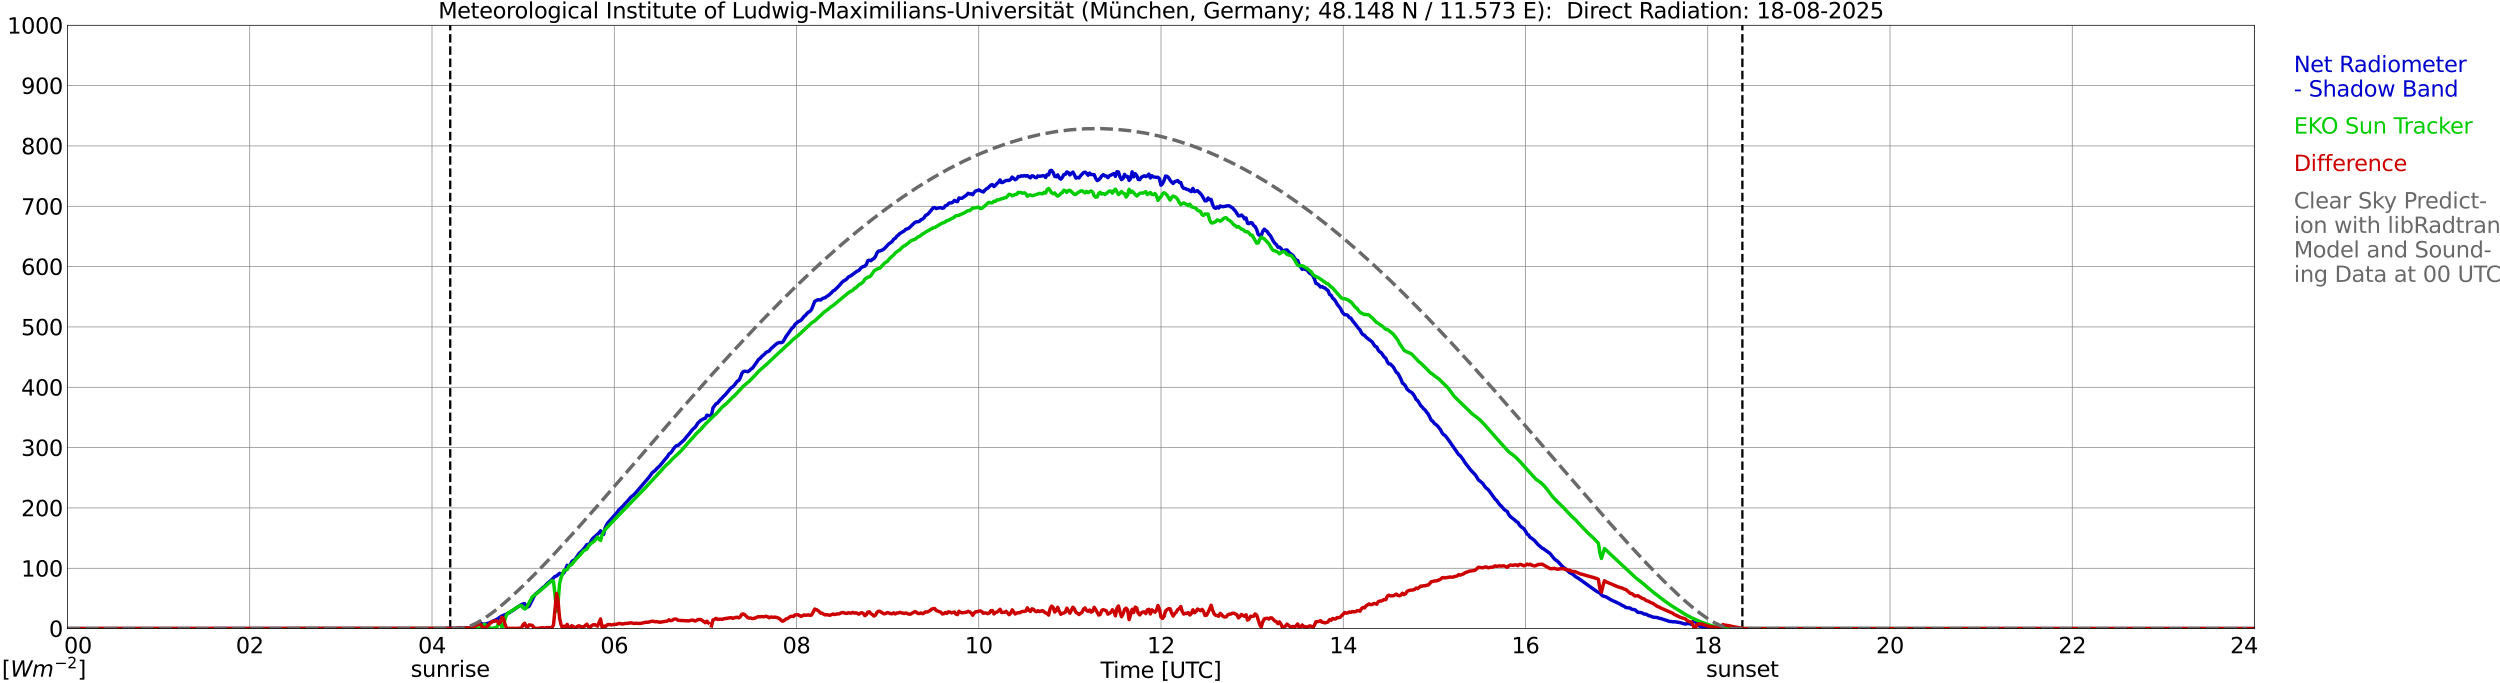 <?xml version="1.0" encoding="utf-8" standalone="no"?>
<!DOCTYPE svg PUBLIC "-//W3C//DTD SVG 1.1//EN"
  "http://www.w3.org/Graphics/SVG/1.1/DTD/svg11.dtd">
<svg xmlns:xlink="http://www.w3.org/1999/xlink" width="1085.4pt" height="296.64pt" viewBox="0 0 1085.4 296.64" xmlns="http://www.w3.org/2000/svg" version="1.1">
 <defs>
  <style type="text/css">*{stroke-linejoin: round; stroke-linecap: butt}</style>
 </defs>
 <g id="figure_1">
  <g id="patch_1">
   <path d="M 0 296.64 
L 1085.4 296.64 
L 1085.4 0 
L 0 0 
z
" style="fill: #ffffff"/>
  </g>
  <g id="axes_1">
   <g id="patch_2">
    <path d="M 29.306 272.909 
L 978.814 272.909 
L 978.814 10.976 
L 29.306 10.976 
z
" style="fill: #ffffff"/>
   </g>
   <g id="patch_3">
    <path d="M 978.814 272.909 
L 978.814 272.909 
L 978.814 10.976 
L 978.814 10.976 
z
" clip-path="url(#paf85dbee1b)" style="fill: #d3d3d3; opacity: 0.25; stroke: #d3d3d3; stroke-linejoin: miter"/>
   </g>
   <g id="matplotlib.axis_1">
    <g id="xtick_1">
     <g id="line2d_1">
      <path d="M 29.306 272.909 
L 29.306 10.976 
" clip-path="url(#paf85dbee1b)" style="fill: none; stroke: #808080; stroke-width: 0.3; stroke-linecap: square"/>
     </g>
     <g id="line2d_2"/>
     <g id="text_1">
      <!--    00 -->
      <g transform="translate(18.733 283.627) scale(0.095 -0.095)">
       <defs>
        <path id="DejaVuSans-20" transform="scale(0.016)"/>
        <path id="DejaVuSans-30" d="M 2034 4250 
Q 1547 4250 1301 3770 
Q 1056 3291 1056 2328 
Q 1056 1369 1301 889 
Q 1547 409 2034 409 
Q 2525 409 2770 889 
Q 3016 1369 3016 2328 
Q 3016 3291 2770 3770 
Q 2525 4250 2034 4250 
z
M 2034 4750 
Q 2819 4750 3233 4129 
Q 3647 3509 3647 2328 
Q 3647 1150 3233 529 
Q 2819 -91 2034 -91 
Q 1250 -91 836 529 
Q 422 1150 422 2328 
Q 422 3509 836 4129 
Q 1250 4750 2034 4750 
z
" transform="scale(0.016)"/>
       </defs>
       <use xlink:href="#DejaVuSans-20"/>
       <use xlink:href="#DejaVuSans-20" transform="translate(31.787 0)"/>
       <use xlink:href="#DejaVuSans-20" transform="translate(63.574 0)"/>
       <use xlink:href="#DejaVuSans-30" transform="translate(95.361 0)"/>
       <use xlink:href="#DejaVuSans-30" transform="translate(158.984 0)"/>
      </g>
     </g>
    </g>
    <g id="xtick_2">
     <g id="line2d_3">
      <path d="M 108.431 272.909 
L 108.431 10.976 
" clip-path="url(#paf85dbee1b)" style="fill: none; stroke: #808080; stroke-width: 0.3; stroke-linecap: square"/>
     </g>
     <g id="line2d_4"/>
     <g id="text_2">
      <!-- 02 -->
      <g transform="translate(102.387 283.627) scale(0.095 -0.095)">
       <defs>
        <path id="DejaVuSans-32" d="M 1228 531 
L 3431 531 
L 3431 0 
L 469 0 
L 469 531 
Q 828 903 1448 1529 
Q 2069 2156 2228 2338 
Q 2531 2678 2651 2914 
Q 2772 3150 2772 3378 
Q 2772 3750 2511 3984 
Q 2250 4219 1831 4219 
Q 1534 4219 1204 4116 
Q 875 4013 500 3803 
L 500 4441 
Q 881 4594 1212 4672 
Q 1544 4750 1819 4750 
Q 2544 4750 2975 4387 
Q 3406 4025 3406 3419 
Q 3406 3131 3298 2873 
Q 3191 2616 2906 2266 
Q 2828 2175 2409 1742 
Q 1991 1309 1228 531 
z
" transform="scale(0.016)"/>
       </defs>
       <use xlink:href="#DejaVuSans-30"/>
       <use xlink:href="#DejaVuSans-32" transform="translate(63.623 0)"/>
      </g>
     </g>
    </g>
    <g id="xtick_3">
     <g id="line2d_5">
      <path d="M 187.557 272.909 
L 187.557 10.976 
" clip-path="url(#paf85dbee1b)" style="fill: none; stroke: #808080; stroke-width: 0.3; stroke-linecap: square"/>
     </g>
     <g id="line2d_6"/>
     <g id="text_3">
      <!-- 04 -->
      <g transform="translate(181.513 283.627) scale(0.095 -0.095)">
       <defs>
        <path id="DejaVuSans-34" d="M 2419 4116 
L 825 1625 
L 2419 1625 
L 2419 4116 
z
M 2253 4666 
L 3047 4666 
L 3047 1625 
L 3713 1625 
L 3713 1100 
L 3047 1100 
L 3047 0 
L 2419 0 
L 2419 1100 
L 313 1100 
L 313 1709 
L 2253 4666 
z
" transform="scale(0.016)"/>
       </defs>
       <use xlink:href="#DejaVuSans-30"/>
       <use xlink:href="#DejaVuSans-34" transform="translate(63.623 0)"/>
      </g>
     </g>
    </g>
    <g id="xtick_4">
     <g id="line2d_7">
      <path d="M 266.683 272.909 
L 266.683 10.976 
" clip-path="url(#paf85dbee1b)" style="fill: none; stroke: #808080; stroke-width: 0.3; stroke-linecap: square"/>
     </g>
     <g id="line2d_8"/>
     <g id="text_4">
      <!-- 06 -->
      <g transform="translate(260.638 283.627) scale(0.095 -0.095)">
       <defs>
        <path id="DejaVuSans-36" d="M 2113 2584 
Q 1688 2584 1439 2293 
Q 1191 2003 1191 1497 
Q 1191 994 1439 701 
Q 1688 409 2113 409 
Q 2538 409 2786 701 
Q 3034 994 3034 1497 
Q 3034 2003 2786 2293 
Q 2538 2584 2113 2584 
z
M 3366 4563 
L 3366 3988 
Q 3128 4100 2886 4159 
Q 2644 4219 2406 4219 
Q 1781 4219 1451 3797 
Q 1122 3375 1075 2522 
Q 1259 2794 1537 2939 
Q 1816 3084 2150 3084 
Q 2853 3084 3261 2657 
Q 3669 2231 3669 1497 
Q 3669 778 3244 343 
Q 2819 -91 2113 -91 
Q 1303 -91 875 529 
Q 447 1150 447 2328 
Q 447 3434 972 4092 
Q 1497 4750 2381 4750 
Q 2619 4750 2861 4703 
Q 3103 4656 3366 4563 
z
" transform="scale(0.016)"/>
       </defs>
       <use xlink:href="#DejaVuSans-30"/>
       <use xlink:href="#DejaVuSans-36" transform="translate(63.623 0)"/>
      </g>
     </g>
    </g>
    <g id="xtick_5">
     <g id="line2d_9">
      <path d="M 345.808 272.909 
L 345.808 10.976 
" clip-path="url(#paf85dbee1b)" style="fill: none; stroke: #808080; stroke-width: 0.3; stroke-linecap: square"/>
     </g>
     <g id="line2d_10"/>
     <g id="text_5">
      <!-- 08 -->
      <g transform="translate(339.764 283.627) scale(0.095 -0.095)">
       <defs>
        <path id="DejaVuSans-38" d="M 2034 2216 
Q 1584 2216 1326 1975 
Q 1069 1734 1069 1313 
Q 1069 891 1326 650 
Q 1584 409 2034 409 
Q 2484 409 2743 651 
Q 3003 894 3003 1313 
Q 3003 1734 2745 1975 
Q 2488 2216 2034 2216 
z
M 1403 2484 
Q 997 2584 770 2862 
Q 544 3141 544 3541 
Q 544 4100 942 4425 
Q 1341 4750 2034 4750 
Q 2731 4750 3128 4425 
Q 3525 4100 3525 3541 
Q 3525 3141 3298 2862 
Q 3072 2584 2669 2484 
Q 3125 2378 3379 2068 
Q 3634 1759 3634 1313 
Q 3634 634 3220 271 
Q 2806 -91 2034 -91 
Q 1263 -91 848 271 
Q 434 634 434 1313 
Q 434 1759 690 2068 
Q 947 2378 1403 2484 
z
M 1172 3481 
Q 1172 3119 1398 2916 
Q 1625 2713 2034 2713 
Q 2441 2713 2670 2916 
Q 2900 3119 2900 3481 
Q 2900 3844 2670 4047 
Q 2441 4250 2034 4250 
Q 1625 4250 1398 4047 
Q 1172 3844 1172 3481 
z
" transform="scale(0.016)"/>
       </defs>
       <use xlink:href="#DejaVuSans-30"/>
       <use xlink:href="#DejaVuSans-38" transform="translate(63.623 0)"/>
      </g>
     </g>
    </g>
    <g id="xtick_6">
     <g id="line2d_11">
      <path d="M 424.934 272.909 
L 424.934 10.976 
" clip-path="url(#paf85dbee1b)" style="fill: none; stroke: #808080; stroke-width: 0.3; stroke-linecap: square"/>
     </g>
     <g id="line2d_12"/>
     <g id="text_6">
      <!-- 10 -->
      <g transform="translate(418.89 283.627) scale(0.095 -0.095)">
       <defs>
        <path id="DejaVuSans-31" d="M 794 531 
L 1825 531 
L 1825 4091 
L 703 3866 
L 703 4441 
L 1819 4666 
L 2450 4666 
L 2450 531 
L 3481 531 
L 3481 0 
L 794 0 
L 794 531 
z
" transform="scale(0.016)"/>
       </defs>
       <use xlink:href="#DejaVuSans-31"/>
       <use xlink:href="#DejaVuSans-30" transform="translate(63.623 0)"/>
      </g>
     </g>
    </g>
    <g id="xtick_7">
     <g id="line2d_13">
      <path d="M 504.06 272.909 
L 504.06 10.976 
" clip-path="url(#paf85dbee1b)" style="fill: none; stroke: #808080; stroke-width: 0.3; stroke-linecap: square"/>
     </g>
     <g id="line2d_14"/>
     <g id="text_7">
      <!-- 12 -->
      <g transform="translate(498.015 283.627) scale(0.095 -0.095)">
       <use xlink:href="#DejaVuSans-31"/>
       <use xlink:href="#DejaVuSans-32" transform="translate(63.623 0)"/>
      </g>
     </g>
    </g>
    <g id="xtick_8">
     <g id="line2d_15">
      <path d="M 583.185 272.909 
L 583.185 10.976 
" clip-path="url(#paf85dbee1b)" style="fill: none; stroke: #808080; stroke-width: 0.3; stroke-linecap: square"/>
     </g>
     <g id="line2d_16"/>
     <g id="text_8">
      <!-- 14 -->
      <g transform="translate(577.141 283.627) scale(0.095 -0.095)">
       <use xlink:href="#DejaVuSans-31"/>
       <use xlink:href="#DejaVuSans-34" transform="translate(63.623 0)"/>
      </g>
     </g>
    </g>
    <g id="xtick_9">
     <g id="line2d_17">
      <path d="M 662.311 272.909 
L 662.311 10.976 
" clip-path="url(#paf85dbee1b)" style="fill: none; stroke: #808080; stroke-width: 0.3; stroke-linecap: square"/>
     </g>
     <g id="line2d_18"/>
     <g id="text_9">
      <!-- 16 -->
      <g transform="translate(656.267 283.627) scale(0.095 -0.095)">
       <use xlink:href="#DejaVuSans-31"/>
       <use xlink:href="#DejaVuSans-36" transform="translate(63.623 0)"/>
      </g>
     </g>
    </g>
    <g id="xtick_10">
     <g id="line2d_19">
      <path d="M 741.437 272.909 
L 741.437 10.976 
" clip-path="url(#paf85dbee1b)" style="fill: none; stroke: #808080; stroke-width: 0.3; stroke-linecap: square"/>
     </g>
     <g id="line2d_20"/>
     <g id="text_10">
      <!-- 18 -->
      <g transform="translate(735.392 283.627) scale(0.095 -0.095)">
       <use xlink:href="#DejaVuSans-31"/>
       <use xlink:href="#DejaVuSans-38" transform="translate(63.623 0)"/>
      </g>
     </g>
    </g>
    <g id="xtick_11">
     <g id="line2d_21">
      <path d="M 820.562 272.909 
L 820.562 10.976 
" clip-path="url(#paf85dbee1b)" style="fill: none; stroke: #808080; stroke-width: 0.3; stroke-linecap: square"/>
     </g>
     <g id="line2d_22"/>
     <g id="text_11">
      <!-- 20 -->
      <g transform="translate(814.518 283.627) scale(0.095 -0.095)">
       <use xlink:href="#DejaVuSans-32"/>
       <use xlink:href="#DejaVuSans-30" transform="translate(63.623 0)"/>
      </g>
     </g>
    </g>
    <g id="xtick_12">
     <g id="line2d_23">
      <path d="M 899.688 272.909 
L 899.688 10.976 
" clip-path="url(#paf85dbee1b)" style="fill: none; stroke: #808080; stroke-width: 0.3; stroke-linecap: square"/>
     </g>
     <g id="line2d_24"/>
     <g id="text_12">
      <!-- 22 -->
      <g transform="translate(893.644 283.627) scale(0.095 -0.095)">
       <use xlink:href="#DejaVuSans-32"/>
       <use xlink:href="#DejaVuSans-32" transform="translate(63.623 0)"/>
      </g>
     </g>
    </g>
    <g id="xtick_13">
     <g id="line2d_25">
      <path d="M 978.814 272.909 
L 978.814 10.976 
" clip-path="url(#paf85dbee1b)" style="fill: none; stroke: #808080; stroke-width: 0.3; stroke-linecap: square"/>
     </g>
     <g id="line2d_26"/>
     <g id="text_13">
      <!-- 24    -->
      <g transform="translate(968.241 283.627) scale(0.095 -0.095)">
       <use xlink:href="#DejaVuSans-32"/>
       <use xlink:href="#DejaVuSans-34" transform="translate(63.623 0)"/>
       <use xlink:href="#DejaVuSans-20" transform="translate(127.246 0)"/>
       <use xlink:href="#DejaVuSans-20" transform="translate(159.033 0)"/>
       <use xlink:href="#DejaVuSans-20" transform="translate(190.82 0)"/>
      </g>
     </g>
    </g>
    <g id="text_14">
     <!-- Time [UTC] -->
     <g transform="translate(477.806 294.322) scale(0.095 -0.095)">
      <defs>
       <path id="DejaVuSans-54" d="M -19 4666 
L 3928 4666 
L 3928 4134 
L 2272 4134 
L 2272 0 
L 1638 0 
L 1638 4134 
L -19 4134 
L -19 4666 
z
" transform="scale(0.016)"/>
       <path id="DejaVuSans-69" d="M 603 3500 
L 1178 3500 
L 1178 0 
L 603 0 
L 603 3500 
z
M 603 4863 
L 1178 4863 
L 1178 4134 
L 603 4134 
L 603 4863 
z
" transform="scale(0.016)"/>
       <path id="DejaVuSans-6d" d="M 3328 2828 
Q 3544 3216 3844 3400 
Q 4144 3584 4550 3584 
Q 5097 3584 5394 3201 
Q 5691 2819 5691 2113 
L 5691 0 
L 5113 0 
L 5113 2094 
Q 5113 2597 4934 2840 
Q 4756 3084 4391 3084 
Q 3944 3084 3684 2787 
Q 3425 2491 3425 1978 
L 3425 0 
L 2847 0 
L 2847 2094 
Q 2847 2600 2669 2842 
Q 2491 3084 2119 3084 
Q 1678 3084 1418 2786 
Q 1159 2488 1159 1978 
L 1159 0 
L 581 0 
L 581 3500 
L 1159 3500 
L 1159 2956 
Q 1356 3278 1631 3431 
Q 1906 3584 2284 3584 
Q 2666 3584 2933 3390 
Q 3200 3197 3328 2828 
z
" transform="scale(0.016)"/>
       <path id="DejaVuSans-65" d="M 3597 1894 
L 3597 1613 
L 953 1613 
Q 991 1019 1311 708 
Q 1631 397 2203 397 
Q 2534 397 2845 478 
Q 3156 559 3463 722 
L 3463 178 
Q 3153 47 2828 -22 
Q 2503 -91 2169 -91 
Q 1331 -91 842 396 
Q 353 884 353 1716 
Q 353 2575 817 3079 
Q 1281 3584 2069 3584 
Q 2775 3584 3186 3129 
Q 3597 2675 3597 1894 
z
M 3022 2063 
Q 3016 2534 2758 2815 
Q 2500 3097 2075 3097 
Q 1594 3097 1305 2825 
Q 1016 2553 972 2059 
L 3022 2063 
z
" transform="scale(0.016)"/>
       <path id="DejaVuSans-5b" d="M 550 4863 
L 1875 4863 
L 1875 4416 
L 1125 4416 
L 1125 -397 
L 1875 -397 
L 1875 -844 
L 550 -844 
L 550 4863 
z
" transform="scale(0.016)"/>
       <path id="DejaVuSans-55" d="M 556 4666 
L 1191 4666 
L 1191 1831 
Q 1191 1081 1462 751 
Q 1734 422 2344 422 
Q 2950 422 3222 751 
Q 3494 1081 3494 1831 
L 3494 4666 
L 4128 4666 
L 4128 1753 
Q 4128 841 3676 375 
Q 3225 -91 2344 -91 
Q 1459 -91 1007 375 
Q 556 841 556 1753 
L 556 4666 
z
" transform="scale(0.016)"/>
       <path id="DejaVuSans-43" d="M 4122 4306 
L 4122 3641 
Q 3803 3938 3442 4084 
Q 3081 4231 2675 4231 
Q 1875 4231 1450 3742 
Q 1025 3253 1025 2328 
Q 1025 1406 1450 917 
Q 1875 428 2675 428 
Q 3081 428 3442 575 
Q 3803 722 4122 1019 
L 4122 359 
Q 3791 134 3420 21 
Q 3050 -91 2638 -91 
Q 1578 -91 968 557 
Q 359 1206 359 2328 
Q 359 3453 968 4101 
Q 1578 4750 2638 4750 
Q 3056 4750 3426 4639 
Q 3797 4528 4122 4306 
z
" transform="scale(0.016)"/>
       <path id="DejaVuSans-5d" d="M 1947 4863 
L 1947 -844 
L 622 -844 
L 622 -397 
L 1369 -397 
L 1369 4416 
L 622 4416 
L 622 4863 
L 1947 4863 
z
" transform="scale(0.016)"/>
      </defs>
      <use xlink:href="#DejaVuSans-54"/>
      <use xlink:href="#DejaVuSans-69" transform="translate(57.959 0)"/>
      <use xlink:href="#DejaVuSans-6d" transform="translate(85.742 0)"/>
      <use xlink:href="#DejaVuSans-65" transform="translate(183.154 0)"/>
      <use xlink:href="#DejaVuSans-20" transform="translate(244.678 0)"/>
      <use xlink:href="#DejaVuSans-5b" transform="translate(276.465 0)"/>
      <use xlink:href="#DejaVuSans-55" transform="translate(315.479 0)"/>
      <use xlink:href="#DejaVuSans-54" transform="translate(388.672 0)"/>
      <use xlink:href="#DejaVuSans-43" transform="translate(443.881 0)"/>
      <use xlink:href="#DejaVuSans-5d" transform="translate(513.705 0)"/>
     </g>
    </g>
   </g>
   <g id="matplotlib.axis_2">
    <g id="ytick_1">
     <g id="line2d_27">
      <path d="M 29.306 272.909 
L 978.814 272.909 
" clip-path="url(#paf85dbee1b)" style="fill: none; stroke: #808080; stroke-width: 0.3; stroke-linecap: square"/>
     </g>
     <g id="line2d_28"/>
     <g id="text_15">
      <!-- 0 -->
      <g transform="translate(21.261 276.518) scale(0.095 -0.095)">
       <use xlink:href="#DejaVuSans-30"/>
      </g>
     </g>
    </g>
    <g id="ytick_2">
     <g id="line2d_29">
      <path d="M 29.306 246.715 
L 978.814 246.715 
" clip-path="url(#paf85dbee1b)" style="fill: none; stroke: #808080; stroke-width: 0.3; stroke-linecap: square"/>
     </g>
     <g id="line2d_30"/>
     <g id="text_16">
      <!-- 100 -->
      <g transform="translate(9.173 250.325) scale(0.095 -0.095)">
       <use xlink:href="#DejaVuSans-31"/>
       <use xlink:href="#DejaVuSans-30" transform="translate(63.623 0)"/>
       <use xlink:href="#DejaVuSans-30" transform="translate(127.246 0)"/>
      </g>
     </g>
    </g>
    <g id="ytick_3">
     <g id="line2d_31">
      <path d="M 29.306 220.522 
L 978.814 220.522 
" clip-path="url(#paf85dbee1b)" style="fill: none; stroke: #808080; stroke-width: 0.3; stroke-linecap: square"/>
     </g>
     <g id="line2d_32"/>
     <g id="text_17">
      <!-- 200 -->
      <g transform="translate(9.173 224.131) scale(0.095 -0.095)">
       <use xlink:href="#DejaVuSans-32"/>
       <use xlink:href="#DejaVuSans-30" transform="translate(63.623 0)"/>
       <use xlink:href="#DejaVuSans-30" transform="translate(127.246 0)"/>
      </g>
     </g>
    </g>
    <g id="ytick_4">
     <g id="line2d_33">
      <path d="M 29.306 194.329 
L 978.814 194.329 
" clip-path="url(#paf85dbee1b)" style="fill: none; stroke: #808080; stroke-width: 0.3; stroke-linecap: square"/>
     </g>
     <g id="line2d_34"/>
     <g id="text_18">
      <!-- 300 -->
      <g transform="translate(9.173 197.938) scale(0.095 -0.095)">
       <defs>
        <path id="DejaVuSans-33" d="M 2597 2516 
Q 3050 2419 3304 2112 
Q 3559 1806 3559 1356 
Q 3559 666 3084 287 
Q 2609 -91 1734 -91 
Q 1441 -91 1130 -33 
Q 819 25 488 141 
L 488 750 
Q 750 597 1062 519 
Q 1375 441 1716 441 
Q 2309 441 2620 675 
Q 2931 909 2931 1356 
Q 2931 1769 2642 2001 
Q 2353 2234 1838 2234 
L 1294 2234 
L 1294 2753 
L 1863 2753 
Q 2328 2753 2575 2939 
Q 2822 3125 2822 3475 
Q 2822 3834 2567 4026 
Q 2313 4219 1838 4219 
Q 1578 4219 1281 4162 
Q 984 4106 628 3988 
L 628 4550 
Q 988 4650 1302 4700 
Q 1616 4750 1894 4750 
Q 2613 4750 3031 4423 
Q 3450 4097 3450 3541 
Q 3450 3153 3228 2886 
Q 3006 2619 2597 2516 
z
" transform="scale(0.016)"/>
       </defs>
       <use xlink:href="#DejaVuSans-33"/>
       <use xlink:href="#DejaVuSans-30" transform="translate(63.623 0)"/>
       <use xlink:href="#DejaVuSans-30" transform="translate(127.246 0)"/>
      </g>
     </g>
    </g>
    <g id="ytick_5">
     <g id="line2d_35">
      <path d="M 29.306 168.136 
L 978.814 168.136 
" clip-path="url(#paf85dbee1b)" style="fill: none; stroke: #808080; stroke-width: 0.3; stroke-linecap: square"/>
     </g>
     <g id="line2d_36"/>
     <g id="text_19">
      <!-- 400 -->
      <g transform="translate(9.173 171.745) scale(0.095 -0.095)">
       <use xlink:href="#DejaVuSans-34"/>
       <use xlink:href="#DejaVuSans-30" transform="translate(63.623 0)"/>
       <use xlink:href="#DejaVuSans-30" transform="translate(127.246 0)"/>
      </g>
     </g>
    </g>
    <g id="ytick_6">
     <g id="line2d_37">
      <path d="M 29.306 141.942 
L 978.814 141.942 
" clip-path="url(#paf85dbee1b)" style="fill: none; stroke: #808080; stroke-width: 0.3; stroke-linecap: square"/>
     </g>
     <g id="line2d_38"/>
     <g id="text_20">
      <!-- 500 -->
      <g transform="translate(9.173 145.551) scale(0.095 -0.095)">
       <defs>
        <path id="DejaVuSans-35" d="M 691 4666 
L 3169 4666 
L 3169 4134 
L 1269 4134 
L 1269 2991 
Q 1406 3038 1543 3061 
Q 1681 3084 1819 3084 
Q 2600 3084 3056 2656 
Q 3513 2228 3513 1497 
Q 3513 744 3044 326 
Q 2575 -91 1722 -91 
Q 1428 -91 1123 -41 
Q 819 9 494 109 
L 494 744 
Q 775 591 1075 516 
Q 1375 441 1709 441 
Q 2250 441 2565 725 
Q 2881 1009 2881 1497 
Q 2881 1984 2565 2268 
Q 2250 2553 1709 2553 
Q 1456 2553 1204 2497 
Q 953 2441 691 2322 
L 691 4666 
z
" transform="scale(0.016)"/>
       </defs>
       <use xlink:href="#DejaVuSans-35"/>
       <use xlink:href="#DejaVuSans-30" transform="translate(63.623 0)"/>
       <use xlink:href="#DejaVuSans-30" transform="translate(127.246 0)"/>
      </g>
     </g>
    </g>
    <g id="ytick_7">
     <g id="line2d_39">
      <path d="M 29.306 115.749 
L 978.814 115.749 
" clip-path="url(#paf85dbee1b)" style="fill: none; stroke: #808080; stroke-width: 0.3; stroke-linecap: square"/>
     </g>
     <g id="line2d_40"/>
     <g id="text_21">
      <!-- 600 -->
      <g transform="translate(9.173 119.358) scale(0.095 -0.095)">
       <use xlink:href="#DejaVuSans-36"/>
       <use xlink:href="#DejaVuSans-30" transform="translate(63.623 0)"/>
       <use xlink:href="#DejaVuSans-30" transform="translate(127.246 0)"/>
      </g>
     </g>
    </g>
    <g id="ytick_8">
     <g id="line2d_41">
      <path d="M 29.306 89.556 
L 978.814 89.556 
" clip-path="url(#paf85dbee1b)" style="fill: none; stroke: #808080; stroke-width: 0.3; stroke-linecap: square"/>
     </g>
     <g id="line2d_42"/>
     <g id="text_22">
      <!-- 700 -->
      <g transform="translate(9.173 93.165) scale(0.095 -0.095)">
       <defs>
        <path id="DejaVuSans-37" d="M 525 4666 
L 3525 4666 
L 3525 4397 
L 1831 0 
L 1172 0 
L 2766 4134 
L 525 4134 
L 525 4666 
z
" transform="scale(0.016)"/>
       </defs>
       <use xlink:href="#DejaVuSans-37"/>
       <use xlink:href="#DejaVuSans-30" transform="translate(63.623 0)"/>
       <use xlink:href="#DejaVuSans-30" transform="translate(127.246 0)"/>
      </g>
     </g>
    </g>
    <g id="ytick_9">
     <g id="line2d_43">
      <path d="M 29.306 63.362 
L 978.814 63.362 
" clip-path="url(#paf85dbee1b)" style="fill: none; stroke: #808080; stroke-width: 0.3; stroke-linecap: square"/>
     </g>
     <g id="line2d_44"/>
     <g id="text_23">
      <!-- 800 -->
      <g transform="translate(9.173 66.972) scale(0.095 -0.095)">
       <use xlink:href="#DejaVuSans-38"/>
       <use xlink:href="#DejaVuSans-30" transform="translate(63.623 0)"/>
       <use xlink:href="#DejaVuSans-30" transform="translate(127.246 0)"/>
      </g>
     </g>
    </g>
    <g id="ytick_10">
     <g id="line2d_45">
      <path d="M 29.306 37.169 
L 978.814 37.169 
" clip-path="url(#paf85dbee1b)" style="fill: none; stroke: #808080; stroke-width: 0.3; stroke-linecap: square"/>
     </g>
     <g id="line2d_46"/>
     <g id="text_24">
      <!-- 900 -->
      <g transform="translate(9.173 40.778) scale(0.095 -0.095)">
       <defs>
        <path id="DejaVuSans-39" d="M 703 97 
L 703 672 
Q 941 559 1184 500 
Q 1428 441 1663 441 
Q 2288 441 2617 861 
Q 2947 1281 2994 2138 
Q 2813 1869 2534 1725 
Q 2256 1581 1919 1581 
Q 1219 1581 811 2004 
Q 403 2428 403 3163 
Q 403 3881 828 4315 
Q 1253 4750 1959 4750 
Q 2769 4750 3195 4129 
Q 3622 3509 3622 2328 
Q 3622 1225 3098 567 
Q 2575 -91 1691 -91 
Q 1453 -91 1209 -44 
Q 966 3 703 97 
z
M 1959 2075 
Q 2384 2075 2632 2365 
Q 2881 2656 2881 3163 
Q 2881 3666 2632 3958 
Q 2384 4250 1959 4250 
Q 1534 4250 1286 3958 
Q 1038 3666 1038 3163 
Q 1038 2656 1286 2365 
Q 1534 2075 1959 2075 
z
" transform="scale(0.016)"/>
       </defs>
       <use xlink:href="#DejaVuSans-39"/>
       <use xlink:href="#DejaVuSans-30" transform="translate(63.623 0)"/>
       <use xlink:href="#DejaVuSans-30" transform="translate(127.246 0)"/>
      </g>
     </g>
    </g>
    <g id="ytick_11">
     <g id="line2d_47">
      <path d="M 29.306 10.976 
L 978.814 10.976 
" clip-path="url(#paf85dbee1b)" style="fill: none; stroke: #808080; stroke-width: 0.3; stroke-linecap: square"/>
     </g>
     <g id="line2d_48"/>
     <g id="text_25">
      <!-- 1000 -->
      <g transform="translate(3.128 14.585) scale(0.095 -0.095)">
       <use xlink:href="#DejaVuSans-31"/>
       <use xlink:href="#DejaVuSans-30" transform="translate(63.623 0)"/>
       <use xlink:href="#DejaVuSans-30" transform="translate(127.246 0)"/>
       <use xlink:href="#DejaVuSans-30" transform="translate(190.869 0)"/>
      </g>
     </g>
    </g>
   </g>
   <g id="line2d_49">
    <path d="M 195.47 272.909 
L 195.47 10.976 
" clip-path="url(#paf85dbee1b)" style="fill: none; stroke-dasharray: 3.7,1.6; stroke-dashoffset: 0; stroke: #000000"/>
   </g>
   <g id="line2d_50">
    <path d="M 756.471 272.909 
L 756.471 10.976 
" clip-path="url(#paf85dbee1b)" style="fill: none; stroke-dasharray: 3.7,1.6; stroke-dashoffset: 0; stroke: #000000"/>
   </g>
   <g id="line2d_51">
    <path d="M 29.306 272.909 
L 192.832 272.875 
L 193.492 272.765 
L 194.81 272.794 
L 196.129 272.794 
L 197.448 272.833 
L 198.107 272.812 
L 198.767 272.678 
L 202.063 272.725 
L 202.723 272.592 
L 203.382 272.631 
L 205.36 272.388 
L 206.679 271.562 
L 208.657 270.68 
L 209.976 271.018 
L 210.635 271.007 
L 212.614 270.376 
L 215.91 268.791 
L 217.229 267.848 
L 217.889 267.432 
L 219.867 266.659 
L 220.526 266.253 
L 221.186 265.986 
L 221.845 265.459 
L 222.504 265.145 
L 224.482 263.704 
L 226.461 262.468 
L 227.12 262.183 
L 227.779 262.088 
L 228.439 263.055 
L 229.098 263.539 
L 229.757 263.162 
L 231.736 259.149 
L 232.395 257.989 
L 233.714 256.949 
L 235.692 255.113 
L 236.351 254.655 
L 237.67 253.274 
L 239.648 251.582 
L 240.967 250.254 
L 241.626 250.073 
L 242.945 248.926 
L 244.264 249.17 
L 244.923 248.594 
L 246.242 245.44 
L 246.901 245.602 
L 247.561 245.429 
L 248.22 243.847 
L 248.88 243.31 
L 249.539 243.025 
L 251.517 240.125 
L 252.176 239.683 
L 253.495 238.211 
L 254.814 236.437 
L 255.473 236.367 
L 256.133 235.974 
L 256.792 234.554 
L 257.451 233.692 
L 260.089 231.358 
L 260.748 230.449 
L 261.408 231.633 
L 262.067 232.016 
L 262.726 229.161 
L 263.386 227.772 
L 264.045 226.819 
L 268.002 222.369 
L 268.661 221.418 
L 270.639 219.592 
L 271.298 218.733 
L 272.617 217.355 
L 273.936 215.813 
L 275.255 214.76 
L 276.573 213.293 
L 281.849 207.111 
L 283.167 205.275 
L 284.486 204.204 
L 285.145 203.444 
L 286.464 202.226 
L 289.102 198.994 
L 289.761 198.266 
L 290.42 197.111 
L 291.08 196.684 
L 291.739 195.955 
L 292.399 194.871 
L 293.058 194.059 
L 293.717 193.464 
L 294.377 193.381 
L 297.014 190.989 
L 298.333 189.318 
L 298.992 188.619 
L 300.311 186.916 
L 300.971 186.157 
L 301.63 185.69 
L 302.289 184.818 
L 302.949 183.723 
L 304.267 182.466 
L 305.586 181.774 
L 306.246 181.56 
L 306.905 180.258 
L 307.564 180.394 
M 308.883 180.373 
L 309.543 177.107 
L 310.861 175.323 
L 311.521 175.009 
L 312.839 173.39 
L 313.499 172.79 
L 314.158 172.03 
L 314.818 171.454 
L 317.455 168.324 
L 318.114 167.978 
L 318.774 167.258 
L 320.093 165.529 
L 320.752 165.173 
L 321.411 163.989 
L 322.071 162.135 
L 322.73 161.312 
L 323.39 161.16 
L 324.708 161.351 
L 325.368 160.927 
L 326.027 160.238 
L 326.686 159.824 
L 328.005 158.009 
L 329.324 156.084 
L 329.983 155.61 
L 330.643 154.84 
L 331.961 153.734 
L 332.621 152.957 
L 333.94 152.406 
L 334.599 151.505 
L 337.236 149.179 
L 337.896 148.852 
L 338.555 148.679 
L 339.215 148.789 
L 339.874 148.462 
L 340.533 147.44 
L 341.193 146.199 
L 342.512 144.36 
L 343.83 142.469 
L 344.49 141.992 
L 345.149 140.834 
L 346.468 139.692 
L 347.787 139.05 
L 349.105 137.372 
L 349.765 136.845 
L 350.424 136.033 
L 351.083 135.475 
L 351.743 135.132 
L 352.402 134.21 
L 353.721 130.847 
L 355.04 130.137 
L 356.359 130.226 
L 357.018 129.61 
L 358.337 129.215 
L 358.996 128.636 
L 359.655 128.282 
L 360.974 127.127 
L 361.634 126.347 
L 362.293 126.043 
L 364.271 124.086 
L 365.59 122.528 
L 366.249 121.98 
L 366.909 121.645 
L 367.568 121.171 
L 368.227 120.338 
L 369.546 119.649 
L 370.865 118.625 
L 372.184 117.692 
L 372.843 117.462 
L 373.502 116.66 
L 374.162 116.053 
L 374.821 115.699 
L 375.481 115.566 
L 376.14 114.798 
L 376.799 113.169 
L 377.459 112.944 
L 378.118 113.185 
L 378.777 112.566 
L 379.437 112.244 
L 380.096 111.343 
L 380.756 109.793 
L 381.415 109.036 
L 382.074 108.954 
L 383.393 108.396 
L 384.053 107.828 
L 386.031 105.754 
L 386.69 105.369 
L 387.349 104.811 
L 388.009 103.81 
L 388.668 103.496 
L 389.328 102.574 
L 389.987 102.076 
L 390.646 101.411 
L 392.624 100.206 
L 393.284 99.527 
L 393.943 99.365 
L 394.603 99.043 
L 397.24 96.539 
L 397.899 96.306 
L 398.559 96.285 
L 399.218 96.062 
L 399.878 95.365 
L 400.537 95.13 
L 401.196 94.543 
L 401.856 93.472 
L 402.515 93.236 
L 403.175 92.618 
L 405.153 90.218 
L 405.812 90.114 
L 406.471 90.551 
L 407.131 90.328 
L 408.45 90.145 
L 409.109 90.459 
L 409.768 90.245 
L 410.428 89.336 
L 411.087 89.181 
L 411.746 88.442 
L 412.406 88.057 
L 413.065 88.089 
L 413.725 87.735 
L 414.384 87.004 
L 415.043 87.382 
L 415.703 87.531 
L 416.362 85.97 
L 417.022 86.085 
L 417.681 86.072 
L 419.659 84.676 
L 420.318 83.914 
L 420.978 84.249 
L 421.637 84.118 
L 422.297 84.553 
L 422.956 83.552 
L 423.615 82.892 
L 424.275 82.722 
L 424.934 82.436 
L 426.253 83.115 
L 426.912 83.366 
L 427.572 82.586 
L 428.231 82.02 
L 428.89 81.635 
L 430.209 80.338 
L 430.869 80.155 
L 431.528 80.996 
L 432.187 80.459 
L 432.847 79.649 
L 433.506 79.133 
L 434.165 78.13 
L 434.825 79.262 
L 435.484 79.141 
L 436.803 78.34 
L 438.122 78.311 
L 438.781 77.873 
L 439.44 76.883 
L 440.759 78.025 
L 441.419 77.651 
L 442.078 76.619 
L 442.737 76.718 
L 443.397 76.325 
L 444.056 76.477 
L 444.716 76.234 
L 445.375 76.475 
L 446.034 76.213 
L 446.694 76.779 
L 447.353 77.192 
L 448.012 76.312 
L 448.672 76.483 
L 449.331 77.009 
L 449.991 77.137 
L 450.65 76.349 
L 451.309 76.572 
L 452.628 76.328 
L 453.287 76.338 
L 453.947 77.046 
L 454.606 75.778 
L 455.266 75.93 
L 455.925 74.107 
L 456.584 73.976 
L 457.244 74.95 
L 457.903 76.569 
L 458.563 76.75 
L 459.222 75.94 
L 459.881 77.198 
L 460.541 77.784 
L 461.2 77.085 
L 461.859 75.788 
L 462.519 75.686 
L 463.178 74.644 
L 463.838 74.935 
L 464.497 75.948 
L 465.156 75.241 
L 465.816 74.722 
L 466.475 75.896 
L 467.134 77.326 
L 467.794 77.04 
L 468.453 77.242 
L 469.113 76.323 
L 470.431 74.945 
L 471.091 74.743 
L 471.75 75.259 
L 472.409 76.097 
L 473.069 75.139 
L 473.728 75.775 
L 475.047 75.833 
L 475.706 77.391 
L 476.366 78.387 
L 477.025 78.083 
L 477.685 77.344 
L 478.344 76.359 
L 479.003 75.836 
L 479.663 76.38 
L 480.322 76.373 
L 480.981 77.132 
L 481.641 76.341 
L 483.619 75.348 
L 484.278 76.585 
L 484.938 74.529 
L 485.597 74.691 
L 486.256 76.744 
L 486.916 77.986 
L 487.575 77.499 
L 488.235 75.715 
L 488.894 76.658 
L 489.553 76.611 
L 490.213 78.303 
L 490.872 77.504 
L 491.532 74.599 
L 492.191 76.765 
L 492.85 75.38 
L 493.51 76.189 
L 494.169 77.892 
L 494.828 77.994 
L 495.488 76.983 
L 496.807 76.323 
L 497.466 76.669 
L 498.125 76.344 
L 498.785 75.605 
L 499.444 77.237 
L 500.103 76.294 
L 500.763 76.799 
L 502.082 77.001 
L 502.741 76.962 
L 503.4 77.619 
L 504.06 80.396 
L 504.719 79.749 
L 505.379 78.413 
L 506.038 76.438 
L 506.697 76.572 
L 507.357 77.148 
L 508.016 78.261 
L 508.675 79.049 
L 509.335 79.657 
L 509.994 78.9 
L 511.313 78.382 
L 511.972 79.201 
L 512.632 79.243 
L 513.291 81.035 
L 513.95 81.795 
L 514.61 81.844 
L 515.269 82.219 
L 515.929 82.384 
L 517.247 83.183 
L 517.907 81.802 
L 518.566 83.201 
L 519.885 82.787 
L 521.204 84.05 
L 521.863 84.877 
L 523.182 87.217 
L 523.841 87.164 
L 524.501 85.957 
L 525.16 86.737 
L 525.819 86.585 
L 526.479 88.867 
L 527.138 90.103 
L 527.797 90.467 
L 528.457 89.825 
L 529.116 90.313 
L 529.776 89.412 
L 530.435 89.684 
L 531.094 89.726 
L 533.073 89.33 
L 533.732 89.38 
L 534.391 89.867 
L 535.051 90.21 
L 536.369 91.656 
L 537.688 93.723 
L 538.348 93.702 
L 539.007 93.359 
L 539.666 93.946 
L 540.326 95.027 
L 540.985 94.621 
L 541.644 96.942 
L 542.304 97.081 
L 542.963 96.646 
L 543.623 96.814 
L 544.282 97.961 
L 544.941 98.364 
L 545.601 99.671 
L 546.26 101.77 
L 546.919 102.204 
L 547.579 102.286 
L 548.238 100.41 
L 548.898 99.499 
L 550.216 100.62 
L 550.876 101.652 
L 551.535 102.278 
L 552.854 104.75 
L 553.513 105.654 
L 554.173 106.212 
L 554.832 107.341 
L 555.491 107.302 
L 556.151 107.86 
L 556.81 108.8 
L 557.47 108.826 
L 558.129 108.554 
L 558.788 108.535 
L 560.107 110.02 
L 560.766 110.426 
L 561.426 110.992 
L 562.085 112.095 
L 562.745 112.925 
L 563.404 113.085 
L 564.063 114.976 
L 565.382 116.959 
L 566.042 116.55 
L 566.701 117.006 
L 567.36 117.048 
L 568.02 117.968 
L 568.679 118.677 
L 569.338 119.073 
L 569.998 119.709 
L 570.657 121.116 
L 571.317 122.999 
L 571.976 123.274 
L 572.635 123.79 
L 573.295 124.621 
L 573.954 124.395 
L 574.613 124.89 
L 575.273 125.032 
L 575.932 125.739 
L 576.592 126.137 
L 577.251 127.874 
L 577.91 128.165 
L 578.57 129.411 
L 579.229 129.946 
L 579.889 130.836 
L 580.548 132.088 
L 581.867 133.746 
L 582.526 135.056 
L 583.185 136.099 
L 583.845 136.643 
L 584.504 136.625 
L 585.164 136.945 
L 585.823 137.906 
L 586.482 138.097 
L 587.142 139.142 
L 589.12 141.61 
L 589.779 142.571 
L 590.439 143.158 
L 591.098 144.554 
L 591.757 145.345 
L 592.417 145.536 
L 593.076 146.387 
L 594.395 147.427 
L 595.714 148.386 
L 596.373 149.489 
L 597.032 150.371 
L 597.692 150.615 
L 598.351 151.99 
L 599.011 152.757 
L 599.67 153.09 
L 600.989 155.031 
L 601.648 155.518 
L 602.307 157.069 
L 602.967 157.988 
L 603.626 158.028 
L 604.945 159.382 
L 606.264 161.708 
L 606.923 162.122 
L 608.242 164.623 
L 608.901 166.375 
L 609.561 166.789 
L 610.22 167.591 
L 610.879 168.958 
L 612.198 170.048 
L 612.858 170.359 
L 613.517 171.098 
L 614.176 172.088 
L 614.836 173.434 
L 615.495 173.911 
L 616.814 176.064 
L 617.473 176.735 
L 618.133 177.565 
L 618.792 178.071 
L 619.451 179.063 
L 620.111 179.841 
L 621.429 182.495 
L 622.089 182.93 
L 622.748 183.849 
L 623.408 184.281 
L 624.067 184.891 
L 625.386 186.518 
L 626.045 187.854 
L 626.705 188.663 
L 627.364 189.027 
L 628.683 190.709 
L 633.298 197.378 
L 633.958 197.826 
L 635.276 199.586 
L 635.936 200.728 
L 638.573 204.123 
L 640.552 206.208 
L 641.87 208.332 
L 643.189 209.395 
L 643.848 209.992 
L 644.508 211.038 
L 645.167 211.865 
L 645.827 212.321 
L 646.486 213.039 
L 649.123 216.708 
L 649.783 217.274 
L 651.102 219.11 
L 651.761 219.679 
L 653.08 221.227 
L 654.399 222.109 
L 655.058 223.435 
L 655.717 224.257 
L 657.695 225.824 
L 658.355 226.463 
L 659.014 226.777 
L 659.674 227.951 
L 660.333 228.632 
L 661.652 229.624 
L 662.311 230.559 
L 662.97 231.825 
L 663.63 232.252 
L 664.289 233.286 
L 664.949 233.663 
L 666.267 234.708 
L 667.586 236.27 
L 669.564 238.014 
L 670.224 238.328 
L 672.861 240.225 
L 674.839 242.64 
L 675.499 243.208 
L 676.158 243.606 
L 678.136 245.715 
L 678.796 246.385 
L 679.455 246.77 
L 680.114 247.47 
L 680.774 247.907 
L 681.433 248.62 
L 682.092 248.874 
L 682.752 249.272 
L 684.071 250.377 
L 685.389 251.16 
L 691.983 255.896 
L 693.302 256.792 
L 694.621 257.486 
L 695.28 258.267 
L 695.939 258.746 
L 697.258 259.123 
L 699.236 260.328 
L 703.193 262.183 
L 704.511 262.979 
L 705.171 263.202 
L 705.83 263.762 
L 707.808 264.003 
L 708.468 264.553 
L 709.786 264.7 
L 711.105 265.86 
L 712.424 265.936 
L 713.083 266.172 
L 713.743 266.588 
L 714.402 266.612 
L 715.062 266.845 
L 715.721 267.275 
L 716.38 267.4 
L 717.699 267.94 
L 719.677 268.142 
L 720.337 268.466 
L 720.996 268.511 
L 724.952 269.834 
L 725.612 269.826 
L 726.271 270.001 
L 726.93 269.904 
L 729.568 270.347 
L 731.546 270.934 
L 732.865 270.669 
L 733.524 270.771 
L 734.184 270.994 
L 734.843 270.465 
L 735.502 269.077 
L 736.162 269.501 
L 736.821 271.17 
L 737.48 271.644 
L 738.799 272.154 
L 742.096 272.356 
L 744.734 272.71 
L 745.393 272.681 
L 746.712 272.825 
L 747.371 272.807 
L 748.031 274.585 
L 749.349 274.376 
L 750.009 274.36 
L 751.987 273.865 
L 755.284 273.262 
L 757.262 272.909 
L 978.154 272.909 
L 978.154 272.909 
" clip-path="url(#paf85dbee1b)" style="fill: none; stroke: #0000cc; stroke-width: 1.5; stroke-linecap: square"/>
   </g>
   <g id="line2d_52">
    <path d="M 28.646 272.946 
L 149.972 272.919 
L 207.998 272.868 
L 208.657 272.486 
L 209.317 271.739 
L 209.976 271.231 
L 210.635 271.179 
L 211.295 271.63 
L 211.954 272.237 
L 212.614 272.626 
L 213.932 272.845 
L 214.592 272.543 
L 215.251 272.577 
L 215.91 271.99 
L 216.57 270.453 
L 217.229 270.676 
L 217.889 272.321 
L 218.548 271.627 
L 219.207 269.036 
L 219.867 266.958 
L 220.526 266.283 
L 224.482 263.694 
L 225.801 262.926 
L 226.461 262.912 
L 227.12 263.874 
L 227.779 264.394 
L 228.439 264.001 
L 231.076 259.187 
L 233.054 257.598 
L 236.351 254.875 
L 239.648 252.063 
L 240.308 252.464 
L 240.967 258.252 
L 241.626 265.313 
L 242.286 261.619 
L 242.945 253.463 
L 243.604 250.716 
L 244.923 247.532 
L 245.583 247.495 
L 246.242 247.271 
L 246.901 245.927 
L 247.561 245.27 
L 248.22 245.091 
L 250.198 242.576 
L 250.858 242.02 
L 253.495 239.025 
L 254.814 238.375 
L 255.473 237.191 
L 256.133 236.349 
L 257.451 235.334 
L 258.111 234.858 
L 258.77 234.088 
L 259.43 233.144 
L 260.089 234.111 
L 260.748 234.638 
L 261.408 232.174 
L 262.067 230.893 
L 262.726 229.924 
L 265.364 227.075 
L 268.661 223.652 
L 280.53 211.404 
L 289.102 202.069 
L 290.42 200.916 
L 291.739 199.47 
L 295.696 195.747 
L 298.992 191.972 
L 300.971 189.818 
L 302.289 188.265 
L 304.267 186.407 
L 306.246 184.128 
L 310.202 180.235 
L 310.861 179.768 
L 313.499 176.778 
L 315.477 175.115 
L 318.114 172.437 
L 318.774 171.931 
L 320.752 169.811 
L 322.071 168.369 
L 322.73 167.67 
L 325.368 165.465 
L 328.005 162.745 
L 329.324 161.269 
L 333.28 157.745 
L 336.577 154.621 
L 341.193 150.361 
L 342.512 149.153 
L 343.171 148.576 
L 344.49 147.229 
L 346.468 145.713 
L 352.402 140.155 
L 353.721 139.323 
L 355.04 138.087 
L 356.359 136.919 
L 357.677 135.613 
L 359.655 134.181 
L 360.315 133.54 
L 361.634 132.669 
L 366.909 128.317 
L 368.227 127.203 
L 369.546 126.332 
L 370.206 126.114 
L 370.865 125.334 
L 371.524 125.01 
L 372.843 123.724 
L 374.162 122.936 
L 374.821 122.297 
L 375.481 121.208 
L 376.799 120.344 
L 377.459 120.222 
L 378.118 119.649 
L 379.437 117.693 
L 380.096 117.188 
L 381.415 116.571 
L 382.074 116.394 
L 384.053 114.21 
L 385.371 113.373 
L 386.031 112.445 
L 388.009 110.643 
L 388.668 109.86 
L 389.987 108.852 
L 390.646 108.46 
L 391.965 107.111 
L 393.284 106.347 
L 394.603 105.306 
L 395.262 104.681 
L 396.581 104.09 
L 397.24 103.917 
L 398.559 102.836 
L 399.218 102.626 
L 400.537 101.608 
L 401.196 101.334 
L 401.856 100.746 
L 403.175 100.061 
L 404.493 99.25 
L 405.153 98.912 
L 405.812 98.806 
L 409.109 96.828 
L 409.768 96.699 
L 410.428 96.315 
L 411.087 95.769 
L 411.746 95.721 
L 413.065 94.897 
L 413.725 94.705 
L 415.043 93.642 
L 416.362 93.497 
L 417.022 93.137 
L 418.34 92.587 
L 420.318 91.417 
L 420.978 91.484 
L 422.297 90.341 
L 423.615 90.199 
L 424.275 90.037 
L 424.934 90.014 
L 425.593 90.513 
L 426.253 90.484 
L 427.572 89.407 
L 428.89 88.133 
L 429.55 87.849 
L 430.209 88.118 
L 430.869 87.977 
L 431.528 87.357 
L 432.187 87.401 
L 432.847 86.82 
L 433.506 86.794 
L 434.825 86.28 
L 435.484 86.173 
L 436.144 85.833 
L 436.803 85.828 
L 438.122 84.354 
L 438.781 84.511 
L 439.44 85.013 
L 440.1 84.765 
L 440.759 84.374 
L 441.419 84.396 
L 442.078 83.535 
L 443.397 83.595 
L 444.056 83.932 
L 444.716 83.703 
L 445.375 84.11 
L 446.034 85.215 
L 446.694 84.715 
L 447.353 84.632 
L 448.012 84.883 
L 448.672 84.891 
L 451.309 83.958 
L 452.628 84.147 
L 453.287 83.56 
L 453.947 83.81 
L 454.606 82.358 
L 455.266 81.807 
L 456.584 83.724 
L 457.244 84.125 
L 457.903 83.755 
L 458.563 84.659 
L 459.222 85.168 
L 459.881 84.765 
L 460.541 84.002 
L 461.2 83.675 
L 461.859 82.575 
L 462.519 82.872 
L 463.178 83.528 
L 463.838 82.735 
L 464.497 82.628 
L 466.475 84.411 
L 467.134 84.372 
L 467.794 83.724 
L 469.113 82.978 
L 469.772 82.808 
L 470.431 83.34 
L 471.091 83.711 
L 471.75 83.087 
L 472.409 83.613 
L 473.728 82.899 
L 474.388 83.356 
L 475.047 85.043 
L 475.706 85.648 
L 476.366 85.479 
L 477.025 83.95 
L 477.685 83.522 
L 478.344 84.26 
L 479.003 84.045 
L 479.663 84.389 
L 480.322 84.095 
L 480.981 83.418 
L 481.641 82.944 
L 482.3 83.036 
L 482.96 83.872 
L 483.619 82.701 
L 484.278 82.132 
L 485.597 84.499 
L 486.256 83.904 
L 486.916 83.154 
L 487.575 83.817 
L 488.235 84.07 
L 488.894 85.534 
L 489.553 84.704 
L 490.213 82.2 
L 490.872 83.573 
L 491.532 82.988 
L 493.51 85.125 
L 494.828 83.939 
L 495.488 83.798 
L 496.147 83.858 
L 496.807 83.602 
L 497.466 83.201 
L 498.125 84.458 
L 499.444 83.6 
L 500.103 84.426 
L 500.763 84.478 
L 501.422 84.032 
L 502.082 84.9 
L 502.741 86.981 
L 503.4 86.044 
L 504.06 85.378 
L 504.719 84.168 
L 505.379 83.672 
L 506.038 84.078 
L 506.697 84.795 
L 508.016 86.851 
L 508.675 85.726 
L 509.335 85.102 
L 510.654 85.758 
L 511.313 86.61 
L 511.972 87.881 
L 512.632 88.812 
L 513.95 88.086 
L 514.61 88.503 
L 515.269 88.762 
L 515.929 89.33 
L 516.588 88.645 
L 517.247 89.75 
L 519.226 90.374 
L 519.885 91.272 
L 521.204 91.82 
L 521.863 93.217 
L 522.522 93.51 
L 523.182 92.901 
L 524.501 92.947 
L 525.16 95.437 
L 525.819 96.696 
L 526.479 96.825 
L 527.797 96.234 
L 528.457 95.469 
L 529.116 95.678 
L 529.776 96.019 
L 530.435 95.707 
L 531.094 94.919 
L 531.754 94.575 
L 532.413 94.558 
L 533.073 95.325 
L 533.732 95.663 
L 534.391 96.165 
L 535.71 97.629 
L 536.369 97.962 
L 537.029 98.631 
L 537.688 98.355 
L 539.007 99.53 
L 539.666 99.622 
L 540.326 100.354 
L 540.985 100.63 
L 541.644 100.625 
L 542.304 101.236 
L 542.963 102.007 
L 543.623 102.115 
L 545.601 105.549 
L 546.26 105.494 
L 546.919 103.959 
L 547.579 102.979 
L 548.898 103.707 
L 550.216 105.103 
L 550.876 105.777 
L 552.195 108.11 
L 552.854 108.754 
L 553.513 108.887 
L 554.832 109.487 
L 555.491 110.194 
L 556.81 109.3 
L 557.47 109.275 
L 558.129 109.721 
L 558.788 110.477 
L 560.766 111.048 
L 562.085 112.821 
L 562.745 114.143 
L 563.404 115.091 
L 564.063 115.451 
L 564.723 115.338 
L 565.382 115.402 
L 566.042 115.665 
L 566.701 116.165 
L 567.36 116.47 
L 569.338 118.1 
L 569.998 119.178 
L 570.657 119.716 
L 572.635 120.691 
L 575.932 123.051 
L 576.592 123.267 
L 577.91 124.537 
L 578.57 125.024 
L 581.867 128.801 
L 582.526 129.415 
L 583.185 129.708 
L 583.845 129.659 
L 584.504 129.958 
L 585.164 130.117 
L 585.823 130.688 
L 586.482 131.08 
L 587.142 131.722 
L 587.801 132.647 
L 588.46 133.369 
L 589.12 133.883 
L 590.439 135.59 
L 592.417 136.559 
L 593.076 136.52 
L 594.395 136.725 
L 595.054 137.446 
L 595.714 137.956 
L 597.692 140.047 
L 598.351 140.346 
L 600.329 141.759 
L 601.648 142.974 
L 602.307 143.008 
L 604.286 144.525 
L 604.945 145.137 
L 606.923 147.719 
L 607.582 149.076 
L 608.901 151.014 
L 609.561 152.061 
L 610.879 152.815 
L 611.539 153.046 
L 612.858 153.691 
L 614.176 155.081 
L 616.154 157.175 
L 616.814 157.62 
L 618.133 158.918 
L 619.451 160.207 
L 620.77 161.608 
L 621.429 162.133 
L 622.089 162.488 
L 622.748 163.154 
L 624.726 164.517 
L 626.045 165.846 
L 628.683 168.453 
L 630.001 170.205 
L 631.32 172.047 
L 632.639 173.349 
L 633.958 174.618 
L 639.233 179.737 
L 641.211 181.22 
L 642.53 182.297 
L 644.508 184.348 
L 650.442 191.064 
L 651.761 192.572 
L 655.058 196.177 
L 657.695 198.16 
L 660.333 200.795 
L 662.311 203.08 
L 666.927 208.135 
L 668.905 209.495 
L 670.224 210.712 
L 671.542 212.266 
L 674.18 215.779 
L 676.158 217.844 
L 678.796 220.371 
L 680.774 222.522 
L 682.092 223.892 
L 684.071 225.759 
L 686.049 227.864 
L 689.346 231.371 
L 691.983 233.755 
L 693.961 235.873 
L 694.621 240.205 
L 695.28 242.464 
L 696.599 238.178 
L 710.446 251.104 
L 712.424 252.588 
L 715.721 255.384 
L 718.358 257.569 
L 722.974 261.087 
L 725.612 262.924 
L 731.546 266.672 
L 734.184 268.098 
L 737.48 269.619 
L 741.437 271.135 
L 744.074 271.921 
L 748.69 272.899 
L 761.878 272.913 
L 978.154 272.935 
L 978.154 272.935 
" clip-path="url(#paf85dbee1b)" style="fill: none; stroke: #00cc00; stroke-width: 1.5; stroke-linecap: square"/>
   </g>
   <g id="line2d_53">
    <path d="M 29.306 272.871 
L 198.107 272.812 
L 198.767 272.678 
L 202.063 272.726 
L 202.723 272.593 
L 203.382 272.633 
L 205.36 272.393 
L 206.679 271.577 
L 207.998 270.935 
L 208.657 271.103 
L 209.317 272.009 
L 209.976 272.695 
L 210.635 272.737 
L 213.273 270.206 
L 213.932 269.769 
L 214.592 269.796 
L 215.251 269.416 
L 215.91 269.71 
L 216.57 270.741 
L 217.229 270.082 
L 217.889 268.02 
L 218.548 268.481 
L 219.207 270.877 
L 219.867 272.61 
L 220.526 272.878 
L 221.186 272.758 
L 221.845 272.857 
L 222.504 272.747 
L 223.164 272.864 
L 225.801 272.731 
L 226.461 272.465 
L 227.12 271.217 
L 227.779 270.604 
L 228.439 271.963 
L 229.098 272.173 
L 229.757 271.291 
L 231.076 271.519 
L 231.736 272.374 
L 232.395 272.791 
L 233.714 272.787 
L 235.033 272.558 
L 235.692 272.55 
L 236.351 272.689 
L 237.67 272.449 
L 238.989 272.516 
L 239.648 272.428 
L 240.308 271.338 
L 241.626 257.67 
L 242.286 260.855 
L 242.945 268.372 
L 243.604 271.271 
L 244.264 272.796 
L 244.923 271.848 
L 245.583 272.414 
L 246.242 271.078 
L 246.901 272.584 
L 247.561 272.75 
L 248.22 271.665 
L 248.88 271.964 
L 249.539 272.573 
L 250.198 272.365 
L 250.858 271.805 
L 251.517 271.722 
L 252.176 272.067 
L 252.836 272.175 
L 253.495 272.094 
L 254.814 270.971 
L 255.473 272.084 
L 256.133 272.533 
L 256.792 271.693 
L 257.451 271.267 
L 258.111 271.185 
L 258.77 271.457 
L 259.43 271.856 
L 260.748 268.72 
L 261.408 272.368 
L 262.067 271.786 
L 262.726 272.146 
L 263.386 271.438 
L 264.045 271.168 
L 264.705 271.166 
L 265.364 271.335 
L 266.023 271.236 
L 266.683 271.022 
L 267.342 271.057 
L 268.002 270.966 
L 268.661 270.675 
L 269.32 270.729 
L 269.98 270.902 
L 270.639 270.89 
L 271.298 270.666 
L 271.958 270.687 
L 273.936 270.406 
L 275.255 270.695 
L 275.914 270.577 
L 277.892 270.706 
L 280.53 270.135 
L 281.189 270.19 
L 282.508 269.853 
L 283.167 269.669 
L 284.486 269.939 
L 285.145 269.874 
L 286.464 270.157 
L 289.761 269.621 
L 290.42 269.103 
L 291.08 269.455 
L 291.739 269.394 
L 292.399 268.917 
L 293.058 268.776 
L 293.717 268.802 
L 294.377 269.325 
L 298.333 269.535 
L 298.992 269.556 
L 300.311 269.218 
L 300.971 269.248 
L 301.63 269.615 
L 302.289 269.462 
L 302.949 268.975 
L 304.267 268.968 
L 306.246 270.34 
L 306.905 269.686 
L 307.564 270.419 
M 308.883 271.746 
L 309.543 269.172 
L 310.202 268.909 
L 310.861 268.464 
L 311.521 268.918 
L 312.839 268.798 
L 313.499 268.921 
L 314.158 268.675 
L 317.455 268.141 
L 318.114 268.45 
L 319.433 268.052 
L 320.093 267.99 
L 320.752 268.271 
L 321.411 267.748 
L 322.071 266.674 
L 322.73 266.551 
L 323.39 266.933 
L 324.708 268.195 
L 325.368 268.371 
L 326.027 268.325 
L 326.686 268.576 
L 327.346 268.499 
L 328.665 267.954 
L 329.324 267.724 
L 329.983 267.818 
L 330.643 267.696 
L 331.302 267.779 
L 331.961 267.717 
L 332.621 267.537 
L 333.28 267.785 
L 333.94 268.223 
L 334.599 267.879 
L 335.918 268.013 
L 336.577 267.926 
L 337.896 268.281 
L 338.555 268.695 
L 339.215 269.431 
L 339.874 269.72 
L 340.533 269.313 
L 341.193 268.746 
L 341.852 268.588 
L 343.171 267.661 
L 343.83 267.552 
L 344.49 267.672 
L 345.149 266.987 
L 346.468 266.888 
L 347.787 267.625 
L 349.105 266.966 
L 349.765 267.166 
L 350.424 267.013 
L 351.083 266.98 
L 351.743 267.203 
L 352.402 266.964 
L 353.721 264.433 
L 355.04 264.959 
L 356.359 266.216 
L 357.018 266.251 
L 357.677 266.734 
L 358.337 266.957 
L 358.996 266.872 
L 360.315 267.143 
L 361.634 266.586 
L 362.293 266.813 
L 363.612 266.528 
L 364.271 266.532 
L 365.59 265.915 
L 366.249 265.976 
L 366.909 266.237 
L 367.568 266.34 
L 368.227 266.043 
L 369.546 266.226 
L 370.206 265.865 
L 370.865 266.199 
L 371.524 266.068 
L 372.184 266.235 
L 372.843 266.647 
L 373.502 266.217 
L 374.162 266.025 
L 374.821 266.311 
L 375.481 267.266 
L 376.14 266.887 
L 376.799 265.734 
L 377.459 265.63 
L 378.118 266.445 
L 378.777 266.801 
L 379.437 267.46 
L 380.096 267.064 
L 380.756 265.842 
L 381.415 265.374 
L 382.074 265.47 
L 383.393 266.301 
L 384.053 266.527 
L 385.371 265.939 
L 386.69 266.432 
L 387.349 266.473 
L 388.009 266.076 
L 388.668 266.545 
L 389.328 266.149 
L 389.987 266.133 
L 390.646 265.86 
L 392.624 266.365 
L 393.284 266.09 
L 394.603 266.645 
L 395.262 266.64 
L 397.24 265.531 
L 397.899 265.832 
L 398.559 266.357 
L 399.218 266.345 
L 399.878 266.126 
L 400.537 266.431 
L 401.196 266.118 
L 401.856 265.634 
L 402.515 265.739 
L 403.834 265.078 
L 404.493 264.485 
L 405.153 264.215 
L 405.812 264.216 
L 406.471 265.051 
L 407.79 265.564 
L 408.45 265.785 
L 409.109 266.54 
L 409.768 266.454 
L 410.428 265.929 
L 411.087 266.321 
L 411.746 265.63 
L 412.406 265.715 
L 413.065 266.1 
L 414.384 265.697 
L 415.043 266.649 
L 415.703 266.842 
L 416.362 265.382 
L 417.022 265.856 
L 417.681 266.066 
L 419.659 265.78 
L 420.318 265.406 
L 420.978 265.674 
L 421.637 266.129 
L 422.297 267.12 
L 422.956 266.159 
L 423.615 265.602 
L 424.275 265.594 
L 424.934 265.331 
L 425.593 265.207 
L 426.253 265.54 
L 426.912 266.262 
L 427.572 266.087 
L 428.231 266.187 
L 428.89 266.411 
L 429.55 266.097 
L 430.209 265.129 
L 430.869 265.087 
L 431.528 266.547 
L 432.187 265.966 
L 432.847 265.738 
L 433.506 265.248 
L 434.165 264.531 
L 434.825 265.89 
L 436.144 265.835 
L 436.803 265.42 
L 438.122 266.866 
L 438.781 266.271 
L 439.44 264.779 
L 440.759 266.561 
L 441.419 266.163 
L 442.078 265.993 
L 442.737 266.057 
L 443.397 265.639 
L 444.056 265.454 
L 444.716 265.439 
L 445.375 265.274 
L 446.034 263.907 
L 446.694 264.972 
L 447.353 265.469 
L 448.012 264.338 
L 448.672 264.5 
L 449.331 265.283 
L 449.991 265.581 
L 450.65 265.136 
L 451.309 265.523 
L 452.628 265.09 
L 453.947 266.144 
L 454.606 266.329 
L 455.266 267.032 
L 455.925 264.263 
L 456.584 263.16 
L 457.244 263.734 
L 457.903 265.723 
L 458.563 265 
L 459.222 263.681 
L 459.881 265.341 
L 460.541 266.691 
L 461.2 266.319 
L 461.859 266.122 
L 462.519 265.723 
L 463.178 264.025 
L 464.497 266.229 
L 465.816 263.649 
L 466.475 264.394 
L 467.134 265.862 
L 467.794 266.225 
L 468.453 266.808 
L 469.772 265.776 
L 470.431 264.514 
L 471.091 263.941 
L 471.75 265.081 
L 472.409 265.393 
L 473.069 264.846 
L 473.728 265.785 
L 474.388 265.388 
L 475.047 263.699 
L 475.706 264.652 
L 477.025 267.042 
L 477.685 266.731 
L 478.344 265.008 
L 479.003 264.699 
L 480.322 265.187 
L 480.981 266.623 
L 481.641 266.306 
L 482.3 265.85 
L 482.96 264.742 
L 483.619 265.556 
L 484.278 267.362 
L 484.938 264.062 
L 485.597 263.1 
L 486.256 265.75 
L 486.916 267.741 
L 487.575 266.591 
L 488.235 264.554 
L 488.894 264.033 
L 489.553 264.816 
L 490.213 269.011 
L 491.532 264.52 
L 492.191 265.92 
L 492.85 263.609 
L 493.51 263.973 
L 494.169 266.27 
L 494.828 266.963 
L 495.488 266.094 
L 496.147 265.748 
L 496.807 265.629 
L 497.466 266.376 
L 498.125 264.795 
L 498.785 264.536 
L 499.444 266.546 
L 500.103 264.777 
L 501.422 265.807 
L 502.082 265.01 
L 502.741 262.889 
L 503.4 264.484 
L 504.06 267.926 
L 504.719 268.49 
L 505.379 267.65 
L 506.038 265.269 
L 506.697 264.686 
L 507.357 264.27 
L 508.016 264.319 
L 508.675 266.233 
L 509.335 267.464 
L 509.994 266.37 
L 510.654 265.797 
L 511.313 264.681 
L 511.972 264.229 
L 512.632 263.34 
L 513.291 265.507 
L 513.95 266.617 
L 514.61 266.25 
L 515.269 266.365 
L 515.929 265.963 
L 516.588 266.99 
L 517.247 266.341 
L 517.907 264.767 
L 518.566 266.011 
L 519.226 265.544 
L 519.885 264.424 
L 521.204 265.139 
L 521.863 264.569 
L 522.522 265.418 
L 523.182 267.225 
L 523.841 267.106 
L 524.501 265.919 
L 525.819 262.798 
L 526.479 264.951 
L 527.138 266.539 
L 527.797 267.142 
L 528.457 267.266 
L 529.116 267.543 
L 529.776 266.301 
L 530.435 266.886 
L 531.094 267.716 
L 531.754 267.898 
L 532.413 267.784 
L 533.073 266.914 
L 533.732 266.626 
L 534.391 266.612 
L 535.051 266.23 
L 535.71 266.219 
L 537.029 266.906 
L 537.688 268.277 
L 538.348 267.683 
L 539.007 266.738 
L 539.666 267.232 
L 540.326 267.583 
L 540.985 266.9 
L 541.644 269.226 
L 542.304 268.754 
L 542.963 267.548 
L 543.623 267.608 
L 544.282 267.536 
L 544.941 266.55 
L 545.601 267.032 
L 546.919 271.154 
L 547.579 272.216 
L 548.238 270.029 
L 548.898 268.7 
L 549.557 268.495 
L 550.216 268.425 
L 550.876 268.783 
L 551.535 268.239 
L 552.195 268.284 
L 553.513 269.676 
L 554.173 269.9 
L 554.832 270.763 
L 555.491 270.016 
L 556.151 270.995 
L 556.81 272.408 
L 557.47 272.459 
L 558.788 270.967 
L 559.448 271.577 
L 560.107 272.029 
L 560.766 272.288 
L 561.426 271.973 
L 562.085 272.182 
L 562.745 271.691 
L 563.404 270.902 
L 564.063 272.434 
L 564.723 272.176 
L 565.382 271.351 
L 566.042 272.024 
L 566.701 272.067 
L 567.36 272.331 
L 568.679 271.71 
L 569.338 271.936 
L 569.998 272.377 
L 570.657 271.509 
L 571.317 269.942 
L 572.635 269.809 
L 573.295 269.446 
L 573.954 270.141 
L 574.613 270.218 
L 575.273 270.442 
L 576.592 270.039 
L 577.251 269.005 
L 577.91 269.282 
L 578.57 268.522 
L 579.229 268.756 
L 579.889 268.676 
L 580.548 268.129 
L 581.207 268.136 
L 581.867 267.964 
L 583.845 265.924 
L 584.504 266.242 
L 585.164 266.081 
L 585.823 265.691 
L 586.482 265.892 
L 587.142 265.489 
L 587.801 265.646 
L 588.46 265.58 
L 589.12 265.182 
L 589.779 265.134 
L 590.439 265.341 
L 591.098 264.234 
L 591.757 263.746 
L 592.417 263.931 
L 593.076 263.041 
L 594.395 262.206 
L 595.054 262.501 
L 595.714 262.479 
L 596.373 262.087 
L 597.032 262.013 
L 597.692 262.341 
L 598.351 261.265 
L 599.011 260.943 
L 599.67 260.99 
L 600.989 260.278 
L 601.648 260.365 
L 602.307 258.848 
L 602.967 258.391 
L 603.626 258.696 
L 604.945 258.664 
L 606.264 257.934 
L 606.923 258.506 
L 607.582 258.676 
L 608.242 258.291 
L 608.901 257.548 
L 609.561 258.181 
L 610.22 257.788 
L 610.879 256.766 
L 611.539 256.431 
L 612.198 256.261 
L 613.517 256.142 
L 614.176 255.901 
L 614.836 255.308 
L 615.495 255.554 
L 616.814 254.465 
L 617.473 254.503 
L 618.133 254.261 
L 618.792 254.348 
L 619.451 254.053 
L 620.111 254.011 
L 621.429 252.547 
L 622.089 252.467 
L 622.748 252.214 
L 623.408 252.223 
L 624.067 252.062 
L 625.386 251.512 
L 626.045 250.901 
L 626.705 250.733 
L 627.364 250.907 
L 629.342 250.543 
L 630.661 250.564 
L 632.639 250.051 
L 633.298 249.468 
L 633.958 249.701 
L 635.276 249.228 
L 635.936 248.735 
L 637.914 247.989 
L 639.892 247.71 
L 640.552 247.455 
L 641.87 246.293 
L 643.848 246.535 
L 644.508 246.219 
L 645.167 246.124 
L 645.827 246.409 
L 646.486 246.489 
L 647.145 246.258 
L 647.805 246.304 
L 648.464 246.056 
L 649.123 245.665 
L 649.783 245.89 
L 651.102 245.663 
L 651.761 245.802 
L 652.42 245.659 
L 653.08 245.71 
L 654.399 246.303 
L 655.058 245.651 
L 655.717 245.324 
L 657.036 245.44 
L 657.695 245.245 
L 658.355 245.257 
L 659.014 245.588 
L 659.674 245.055 
L 660.333 245.072 
L 661.652 245.654 
L 662.311 245.43 
L 662.97 244.891 
L 663.63 245.212 
L 664.289 244.949 
L 664.949 245.332 
L 666.267 245.724 
L 666.927 245.515 
L 667.586 245.186 
L 668.246 245.027 
L 669.564 244.948 
L 672.202 246.452 
L 672.861 246.848 
L 673.521 246.915 
L 674.839 246.763 
L 676.158 247.146 
L 677.477 246.94 
L 678.796 246.895 
L 679.455 247.185 
L 680.114 247.201 
L 680.774 247.524 
L 681.433 247.541 
L 682.092 247.927 
L 682.752 248.119 
L 683.411 248.122 
L 684.071 248.291 
L 686.049 249.125 
L 687.368 249.458 
L 689.346 250.059 
L 691.983 250.767 
L 692.643 251.035 
L 693.302 251.129 
L 693.961 251.584 
L 694.621 255.627 
L 695.28 257.106 
L 695.939 254.314 
L 696.599 252.137 
L 697.258 252.58 
L 700.555 253.968 
L 702.533 254.821 
L 704.511 255.394 
L 705.171 255.812 
L 705.83 255.888 
L 707.808 257.634 
L 708.468 257.706 
L 709.786 258.781 
L 711.105 258.621 
L 713.083 259.857 
L 713.743 259.971 
L 714.402 260.523 
L 715.062 260.876 
L 715.721 261.018 
L 716.38 261.47 
L 717.699 262.012 
L 719.677 263.365 
L 720.337 263.53 
L 720.996 263.963 
L 726.271 266.26 
L 726.93 266.779 
L 729.568 268.028 
L 731.546 268.647 
L 732.865 269.652 
L 733.524 269.896 
L 734.184 270.013 
L 734.843 270.871 
L 735.502 272.575 
L 736.162 272.46 
L 736.821 271.079 
L 737.48 270.884 
L 738.799 270.916 
L 741.437 271.811 
L 743.415 272.189 
L 745.393 272.433 
L 746.712 272.546 
L 747.371 272.761 
L 748.031 271.146 
L 748.69 271.372 
L 750.668 271.648 
L 751.987 271.953 
L 755.284 272.557 
L 757.262 272.906 
L 978.154 272.882 
L 978.154 272.882 
" clip-path="url(#paf85dbee1b)" style="fill: none; stroke: #cc0000; stroke-width: 1.5; stroke-linecap: square"/>
   </g>
   <g id="line2d_54">
    <path d="M 29.306 272.909 
L 197.448 272.909 
L 200.745 272.791 
L 204.042 271.85 
L 207.339 270.279 
L 210.635 268.254 
L 213.932 265.891 
L 217.229 263.27 
L 220.526 260.444 
L 227.12 254.324 
L 233.714 247.741 
L 240.308 240.822 
L 250.198 230 
L 260.089 218.824 
L 276.573 199.812 
L 296.355 176.996 
L 309.543 162.114 
L 319.433 151.255 
L 329.324 140.73 
L 339.215 130.602 
L 345.808 124.099 
L 352.402 117.815 
L 358.996 111.766 
L 365.59 105.965 
L 372.184 100.426 
L 378.777 95.164 
L 385.371 90.189 
L 391.965 85.514 
L 398.559 81.149 
L 405.153 77.105 
L 411.746 73.39 
L 418.34 70.013 
L 424.934 66.982 
L 431.528 64.304 
L 438.122 61.984 
L 444.716 60.027 
L 451.309 58.439 
L 457.903 57.223 
L 464.497 56.381 
L 471.091 55.915 
L 477.685 55.826 
L 484.278 56.116 
L 490.872 56.782 
L 497.466 57.823 
L 504.06 59.238 
L 510.654 61.023 
L 517.247 63.174 
L 523.841 65.686 
L 530.435 68.555 
L 537.029 71.772 
L 543.623 75.332 
L 550.216 79.225 
L 556.81 83.444 
L 563.404 87.979 
L 569.998 92.819 
L 576.592 97.953 
L 583.185 103.37 
L 589.779 109.055 
L 596.373 114.997 
L 602.967 121.181 
L 609.561 127.591 
L 619.451 137.596 
L 629.342 148.018 
L 639.233 158.797 
L 649.123 169.865 
L 662.311 184.949 
L 698.577 226.766 
L 708.468 237.736 
L 715.062 244.79 
L 721.655 251.549 
L 728.249 257.905 
L 731.546 260.883 
L 734.843 263.69 
L 738.14 266.284 
L 741.437 268.607 
L 744.734 270.574 
L 748.031 272.06 
L 751.327 272.866 
L 761.218 272.909 
L 975.517 272.909 
L 975.517 272.909 
" clip-path="url(#paf85dbee1b)" style="fill: none; stroke-dasharray: 5.55,2.4; stroke-dashoffset: 0; stroke: #696969; stroke-width: 1.5"/>
   </g>
   <g id="patch_4">
    <path d="M 29.306 272.909 
L 29.306 10.976 
" style="fill: none; stroke: #000000; stroke-width: 0.3; stroke-linejoin: miter; stroke-linecap: square"/>
   </g>
   <g id="patch_5">
    <path d="M 978.814 272.909 
L 978.814 10.976 
" style="fill: none; stroke: #000000; stroke-width: 0.3; stroke-linejoin: miter; stroke-linecap: square"/>
   </g>
   <g id="patch_6">
    <path d="M 29.306 272.909 
L 978.814 272.909 
" style="fill: none; stroke: #000000; stroke-width: 0.3; stroke-linejoin: miter; stroke-linecap: square"/>
   </g>
   <g id="patch_7">
    <path d="M 29.306 10.976 
L 978.814 10.976 
" style="fill: none; stroke: #000000; stroke-width: 0.3; stroke-linejoin: miter; stroke-linecap: square"/>
   </g>
   <g id="text_26">
    <!-- sunrise -->
    <g transform="translate(178.305 293.863) scale(0.095 -0.095)">
     <defs>
      <path id="DejaVuSans-73" d="M 2834 3397 
L 2834 2853 
Q 2591 2978 2328 3040 
Q 2066 3103 1784 3103 
Q 1356 3103 1142 2972 
Q 928 2841 928 2578 
Q 928 2378 1081 2264 
Q 1234 2150 1697 2047 
L 1894 2003 
Q 2506 1872 2764 1633 
Q 3022 1394 3022 966 
Q 3022 478 2636 193 
Q 2250 -91 1575 -91 
Q 1294 -91 989 -36 
Q 684 19 347 128 
L 347 722 
Q 666 556 975 473 
Q 1284 391 1588 391 
Q 1994 391 2212 530 
Q 2431 669 2431 922 
Q 2431 1156 2273 1281 
Q 2116 1406 1581 1522 
L 1381 1569 
Q 847 1681 609 1914 
Q 372 2147 372 2553 
Q 372 3047 722 3315 
Q 1072 3584 1716 3584 
Q 2034 3584 2315 3537 
Q 2597 3491 2834 3397 
z
" transform="scale(0.016)"/>
      <path id="DejaVuSans-75" d="M 544 1381 
L 544 3500 
L 1119 3500 
L 1119 1403 
Q 1119 906 1312 657 
Q 1506 409 1894 409 
Q 2359 409 2629 706 
Q 2900 1003 2900 1516 
L 2900 3500 
L 3475 3500 
L 3475 0 
L 2900 0 
L 2900 538 
Q 2691 219 2414 64 
Q 2138 -91 1772 -91 
Q 1169 -91 856 284 
Q 544 659 544 1381 
z
M 1991 3584 
L 1991 3584 
z
" transform="scale(0.016)"/>
      <path id="DejaVuSans-6e" d="M 3513 2113 
L 3513 0 
L 2938 0 
L 2938 2094 
Q 2938 2591 2744 2837 
Q 2550 3084 2163 3084 
Q 1697 3084 1428 2787 
Q 1159 2491 1159 1978 
L 1159 0 
L 581 0 
L 581 3500 
L 1159 3500 
L 1159 2956 
Q 1366 3272 1645 3428 
Q 1925 3584 2291 3584 
Q 2894 3584 3203 3211 
Q 3513 2838 3513 2113 
z
" transform="scale(0.016)"/>
      <path id="DejaVuSans-72" d="M 2631 2963 
Q 2534 3019 2420 3045 
Q 2306 3072 2169 3072 
Q 1681 3072 1420 2755 
Q 1159 2438 1159 1844 
L 1159 0 
L 581 0 
L 581 3500 
L 1159 3500 
L 1159 2956 
Q 1341 3275 1631 3429 
Q 1922 3584 2338 3584 
Q 2397 3584 2469 3576 
Q 2541 3569 2628 3553 
L 2631 2963 
z
" transform="scale(0.016)"/>
     </defs>
     <use xlink:href="#DejaVuSans-73"/>
     <use xlink:href="#DejaVuSans-75" transform="translate(52.1 0)"/>
     <use xlink:href="#DejaVuSans-6e" transform="translate(115.479 0)"/>
     <use xlink:href="#DejaVuSans-72" transform="translate(178.857 0)"/>
     <use xlink:href="#DejaVuSans-69" transform="translate(219.971 0)"/>
     <use xlink:href="#DejaVuSans-73" transform="translate(247.754 0)"/>
     <use xlink:href="#DejaVuSans-65" transform="translate(299.854 0)"/>
    </g>
   </g>
   <g id="text_27">
    <!-- sunset -->
    <g transform="translate(740.716 293.863) scale(0.095 -0.095)">
     <defs>
      <path id="DejaVuSans-74" d="M 1172 4494 
L 1172 3500 
L 2356 3500 
L 2356 3053 
L 1172 3053 
L 1172 1153 
Q 1172 725 1289 603 
Q 1406 481 1766 481 
L 2356 481 
L 2356 0 
L 1766 0 
Q 1100 0 847 248 
Q 594 497 594 1153 
L 594 3053 
L 172 3053 
L 172 3500 
L 594 3500 
L 594 4494 
L 1172 4494 
z
" transform="scale(0.016)"/>
     </defs>
     <use xlink:href="#DejaVuSans-73"/>
     <use xlink:href="#DejaVuSans-75" transform="translate(52.1 0)"/>
     <use xlink:href="#DejaVuSans-6e" transform="translate(115.479 0)"/>
     <use xlink:href="#DejaVuSans-73" transform="translate(178.857 0)"/>
     <use xlink:href="#DejaVuSans-65" transform="translate(230.957 0)"/>
     <use xlink:href="#DejaVuSans-74" transform="translate(292.48 0)"/>
    </g>
   </g>
   <g id="text_28">
    <!-- [$Wm^{-2}$] -->
    <g transform="translate(0.821 293.863) scale(0.095 -0.095)">
     <defs>
      <path id="DejaVuSans-Oblique-57" d="M 616 4666 
L 1228 4666 
L 1453 697 
L 3213 4666 
L 3916 4666 
L 4147 697 
L 5888 4666 
L 6528 4666 
L 4453 0 
L 3659 0 
L 3444 3891 
L 1697 0 
L 903 0 
L 616 4666 
z
" transform="scale(0.016)"/>
      <path id="DejaVuSans-Oblique-6d" d="M 5747 2113 
L 5338 0 
L 4763 0 
L 5166 2094 
Q 5191 2228 5203 2325 
Q 5216 2422 5216 2491 
Q 5216 2772 5059 2928 
Q 4903 3084 4622 3084 
Q 4203 3084 3875 2770 
Q 3547 2456 3450 1953 
L 3066 0 
L 2491 0 
L 2900 2094 
Q 2925 2209 2937 2307 
Q 2950 2406 2950 2484 
Q 2950 2769 2794 2926 
Q 2638 3084 2363 3084 
Q 1938 3084 1609 2770 
Q 1281 2456 1184 1953 
L 800 0 
L 225 0 
L 909 3500 
L 1484 3500 
L 1375 2956 
Q 1609 3263 1923 3423 
Q 2238 3584 2597 3584 
Q 2978 3584 3223 3384 
Q 3469 3184 3519 2828 
Q 3781 3197 4126 3390 
Q 4472 3584 4856 3584 
Q 5306 3584 5551 3325 
Q 5797 3066 5797 2591 
Q 5797 2488 5784 2364 
Q 5772 2241 5747 2113 
z
" transform="scale(0.016)"/>
      <path id="DejaVuSans-2212" d="M 678 2272 
L 4684 2272 
L 4684 1741 
L 678 1741 
L 678 2272 
z
" transform="scale(0.016)"/>
     </defs>
     <use xlink:href="#DejaVuSans-5b" transform="translate(0 0.766)"/>
     <use xlink:href="#DejaVuSans-Oblique-57" transform="translate(39.014 0.766)"/>
     <use xlink:href="#DejaVuSans-Oblique-6d" transform="translate(137.891 0.766)"/>
     <use xlink:href="#DejaVuSans-2212" transform="translate(239.953 39.047) scale(0.7)"/>
     <use xlink:href="#DejaVuSans-32" transform="translate(298.605 39.047) scale(0.7)"/>
     <use xlink:href="#DejaVuSans-5d" transform="translate(345.875 0.766)"/>
    </g>
   </g>
   <g id="text_29">
    <!-- Net Radiometer  -->
    <g style="fill: #0000cc" transform="translate(995.905 31.291) scale(0.095 -0.095)">
     <defs>
      <path id="DejaVuSans-4e" d="M 628 4666 
L 1478 4666 
L 3547 763 
L 3547 4666 
L 4159 4666 
L 4159 0 
L 3309 0 
L 1241 3903 
L 1241 0 
L 628 0 
L 628 4666 
z
" transform="scale(0.016)"/>
      <path id="DejaVuSans-52" d="M 2841 2188 
Q 3044 2119 3236 1894 
Q 3428 1669 3622 1275 
L 4263 0 
L 3584 0 
L 2988 1197 
Q 2756 1666 2539 1819 
Q 2322 1972 1947 1972 
L 1259 1972 
L 1259 0 
L 628 0 
L 628 4666 
L 2053 4666 
Q 2853 4666 3247 4331 
Q 3641 3997 3641 3322 
Q 3641 2881 3436 2590 
Q 3231 2300 2841 2188 
z
M 1259 4147 
L 1259 2491 
L 2053 2491 
Q 2509 2491 2742 2702 
Q 2975 2913 2975 3322 
Q 2975 3731 2742 3939 
Q 2509 4147 2053 4147 
L 1259 4147 
z
" transform="scale(0.016)"/>
      <path id="DejaVuSans-61" d="M 2194 1759 
Q 1497 1759 1228 1600 
Q 959 1441 959 1056 
Q 959 750 1161 570 
Q 1363 391 1709 391 
Q 2188 391 2477 730 
Q 2766 1069 2766 1631 
L 2766 1759 
L 2194 1759 
z
M 3341 1997 
L 3341 0 
L 2766 0 
L 2766 531 
Q 2569 213 2275 61 
Q 1981 -91 1556 -91 
Q 1019 -91 701 211 
Q 384 513 384 1019 
Q 384 1609 779 1909 
Q 1175 2209 1959 2209 
L 2766 2209 
L 2766 2266 
Q 2766 2663 2505 2880 
Q 2244 3097 1772 3097 
Q 1472 3097 1187 3025 
Q 903 2953 641 2809 
L 641 3341 
Q 956 3463 1253 3523 
Q 1550 3584 1831 3584 
Q 2591 3584 2966 3190 
Q 3341 2797 3341 1997 
z
" transform="scale(0.016)"/>
      <path id="DejaVuSans-64" d="M 2906 2969 
L 2906 4863 
L 3481 4863 
L 3481 0 
L 2906 0 
L 2906 525 
Q 2725 213 2448 61 
Q 2172 -91 1784 -91 
Q 1150 -91 751 415 
Q 353 922 353 1747 
Q 353 2572 751 3078 
Q 1150 3584 1784 3584 
Q 2172 3584 2448 3432 
Q 2725 3281 2906 2969 
z
M 947 1747 
Q 947 1113 1208 752 
Q 1469 391 1925 391 
Q 2381 391 2643 752 
Q 2906 1113 2906 1747 
Q 2906 2381 2643 2742 
Q 2381 3103 1925 3103 
Q 1469 3103 1208 2742 
Q 947 2381 947 1747 
z
" transform="scale(0.016)"/>
      <path id="DejaVuSans-6f" d="M 1959 3097 
Q 1497 3097 1228 2736 
Q 959 2375 959 1747 
Q 959 1119 1226 758 
Q 1494 397 1959 397 
Q 2419 397 2687 759 
Q 2956 1122 2956 1747 
Q 2956 2369 2687 2733 
Q 2419 3097 1959 3097 
z
M 1959 3584 
Q 2709 3584 3137 3096 
Q 3566 2609 3566 1747 
Q 3566 888 3137 398 
Q 2709 -91 1959 -91 
Q 1206 -91 779 398 
Q 353 888 353 1747 
Q 353 2609 779 3096 
Q 1206 3584 1959 3584 
z
" transform="scale(0.016)"/>
     </defs>
     <use xlink:href="#DejaVuSans-4e"/>
     <use xlink:href="#DejaVuSans-65" transform="translate(74.805 0)"/>
     <use xlink:href="#DejaVuSans-74" transform="translate(136.328 0)"/>
     <use xlink:href="#DejaVuSans-20" transform="translate(175.537 0)"/>
     <use xlink:href="#DejaVuSans-52" transform="translate(207.324 0)"/>
     <use xlink:href="#DejaVuSans-61" transform="translate(274.557 0)"/>
     <use xlink:href="#DejaVuSans-64" transform="translate(335.836 0)"/>
     <use xlink:href="#DejaVuSans-69" transform="translate(399.312 0)"/>
     <use xlink:href="#DejaVuSans-6f" transform="translate(427.096 0)"/>
     <use xlink:href="#DejaVuSans-6d" transform="translate(488.277 0)"/>
     <use xlink:href="#DejaVuSans-65" transform="translate(585.689 0)"/>
     <use xlink:href="#DejaVuSans-74" transform="translate(647.213 0)"/>
     <use xlink:href="#DejaVuSans-65" transform="translate(686.422 0)"/>
     <use xlink:href="#DejaVuSans-72" transform="translate(747.945 0)"/>
     <use xlink:href="#DejaVuSans-20" transform="translate(789.059 0)"/>
    </g>
    <!-- - Shadow Band -->
    <g style="fill: #0000cc" transform="translate(995.905 41.929) scale(0.095 -0.095)">
     <defs>
      <path id="DejaVuSans-2d" d="M 313 2009 
L 1997 2009 
L 1997 1497 
L 313 1497 
L 313 2009 
z
" transform="scale(0.016)"/>
      <path id="DejaVuSans-53" d="M 3425 4513 
L 3425 3897 
Q 3066 4069 2747 4153 
Q 2428 4238 2131 4238 
Q 1616 4238 1336 4038 
Q 1056 3838 1056 3469 
Q 1056 3159 1242 3001 
Q 1428 2844 1947 2747 
L 2328 2669 
Q 3034 2534 3370 2195 
Q 3706 1856 3706 1288 
Q 3706 609 3251 259 
Q 2797 -91 1919 -91 
Q 1588 -91 1214 -16 
Q 841 59 441 206 
L 441 856 
Q 825 641 1194 531 
Q 1563 422 1919 422 
Q 2459 422 2753 634 
Q 3047 847 3047 1241 
Q 3047 1584 2836 1778 
Q 2625 1972 2144 2069 
L 1759 2144 
Q 1053 2284 737 2584 
Q 422 2884 422 3419 
Q 422 4038 858 4394 
Q 1294 4750 2059 4750 
Q 2388 4750 2728 4690 
Q 3069 4631 3425 4513 
z
" transform="scale(0.016)"/>
      <path id="DejaVuSans-68" d="M 3513 2113 
L 3513 0 
L 2938 0 
L 2938 2094 
Q 2938 2591 2744 2837 
Q 2550 3084 2163 3084 
Q 1697 3084 1428 2787 
Q 1159 2491 1159 1978 
L 1159 0 
L 581 0 
L 581 4863 
L 1159 4863 
L 1159 2956 
Q 1366 3272 1645 3428 
Q 1925 3584 2291 3584 
Q 2894 3584 3203 3211 
Q 3513 2838 3513 2113 
z
" transform="scale(0.016)"/>
      <path id="DejaVuSans-77" d="M 269 3500 
L 844 3500 
L 1563 769 
L 2278 3500 
L 2956 3500 
L 3675 769 
L 4391 3500 
L 4966 3500 
L 4050 0 
L 3372 0 
L 2619 2869 
L 1863 0 
L 1184 0 
L 269 3500 
z
" transform="scale(0.016)"/>
      <path id="DejaVuSans-42" d="M 1259 2228 
L 1259 519 
L 2272 519 
Q 2781 519 3026 730 
Q 3272 941 3272 1375 
Q 3272 1813 3026 2020 
Q 2781 2228 2272 2228 
L 1259 2228 
z
M 1259 4147 
L 1259 2741 
L 2194 2741 
Q 2656 2741 2882 2914 
Q 3109 3088 3109 3444 
Q 3109 3797 2882 3972 
Q 2656 4147 2194 4147 
L 1259 4147 
z
M 628 4666 
L 2241 4666 
Q 2963 4666 3353 4366 
Q 3744 4066 3744 3513 
Q 3744 3084 3544 2831 
Q 3344 2578 2956 2516 
Q 3422 2416 3680 2098 
Q 3938 1781 3938 1306 
Q 3938 681 3513 340 
Q 3088 0 2303 0 
L 628 0 
L 628 4666 
z
" transform="scale(0.016)"/>
     </defs>
     <use xlink:href="#DejaVuSans-2d"/>
     <use xlink:href="#DejaVuSans-20" transform="translate(36.084 0)"/>
     <use xlink:href="#DejaVuSans-53" transform="translate(67.871 0)"/>
     <use xlink:href="#DejaVuSans-68" transform="translate(131.348 0)"/>
     <use xlink:href="#DejaVuSans-61" transform="translate(194.727 0)"/>
     <use xlink:href="#DejaVuSans-64" transform="translate(256.006 0)"/>
     <use xlink:href="#DejaVuSans-6f" transform="translate(319.482 0)"/>
     <use xlink:href="#DejaVuSans-77" transform="translate(380.664 0)"/>
     <use xlink:href="#DejaVuSans-20" transform="translate(462.451 0)"/>
     <use xlink:href="#DejaVuSans-42" transform="translate(494.238 0)"/>
     <use xlink:href="#DejaVuSans-61" transform="translate(562.842 0)"/>
     <use xlink:href="#DejaVuSans-6e" transform="translate(624.121 0)"/>
     <use xlink:href="#DejaVuSans-64" transform="translate(687.5 0)"/>
    </g>
   </g>
   <g id="text_30">
    <!-- EKO Sun Tracker -->
    <g style="fill: #00cc00" transform="translate(995.905 58.008) scale(0.095 -0.095)">
     <defs>
      <path id="DejaVuSans-45" d="M 628 4666 
L 3578 4666 
L 3578 4134 
L 1259 4134 
L 1259 2753 
L 3481 2753 
L 3481 2222 
L 1259 2222 
L 1259 531 
L 3634 531 
L 3634 0 
L 628 0 
L 628 4666 
z
" transform="scale(0.016)"/>
      <path id="DejaVuSans-4b" d="M 628 4666 
L 1259 4666 
L 1259 2694 
L 3353 4666 
L 4166 4666 
L 1850 2491 
L 4331 0 
L 3500 0 
L 1259 2247 
L 1259 0 
L 628 0 
L 628 4666 
z
" transform="scale(0.016)"/>
      <path id="DejaVuSans-4f" d="M 2522 4238 
Q 1834 4238 1429 3725 
Q 1025 3213 1025 2328 
Q 1025 1447 1429 934 
Q 1834 422 2522 422 
Q 3209 422 3611 934 
Q 4013 1447 4013 2328 
Q 4013 3213 3611 3725 
Q 3209 4238 2522 4238 
z
M 2522 4750 
Q 3503 4750 4090 4092 
Q 4678 3434 4678 2328 
Q 4678 1225 4090 567 
Q 3503 -91 2522 -91 
Q 1538 -91 948 565 
Q 359 1222 359 2328 
Q 359 3434 948 4092 
Q 1538 4750 2522 4750 
z
" transform="scale(0.016)"/>
      <path id="DejaVuSans-63" d="M 3122 3366 
L 3122 2828 
Q 2878 2963 2633 3030 
Q 2388 3097 2138 3097 
Q 1578 3097 1268 2742 
Q 959 2388 959 1747 
Q 959 1106 1268 751 
Q 1578 397 2138 397 
Q 2388 397 2633 464 
Q 2878 531 3122 666 
L 3122 134 
Q 2881 22 2623 -34 
Q 2366 -91 2075 -91 
Q 1284 -91 818 406 
Q 353 903 353 1747 
Q 353 2603 823 3093 
Q 1294 3584 2113 3584 
Q 2378 3584 2631 3529 
Q 2884 3475 3122 3366 
z
" transform="scale(0.016)"/>
      <path id="DejaVuSans-6b" d="M 581 4863 
L 1159 4863 
L 1159 1991 
L 2875 3500 
L 3609 3500 
L 1753 1863 
L 3688 0 
L 2938 0 
L 1159 1709 
L 1159 0 
L 581 0 
L 581 4863 
z
" transform="scale(0.016)"/>
     </defs>
     <use xlink:href="#DejaVuSans-45"/>
     <use xlink:href="#DejaVuSans-4b" transform="translate(63.184 0)"/>
     <use xlink:href="#DejaVuSans-4f" transform="translate(123.26 0)"/>
     <use xlink:href="#DejaVuSans-20" transform="translate(201.971 0)"/>
     <use xlink:href="#DejaVuSans-53" transform="translate(233.758 0)"/>
     <use xlink:href="#DejaVuSans-75" transform="translate(297.234 0)"/>
     <use xlink:href="#DejaVuSans-6e" transform="translate(360.613 0)"/>
     <use xlink:href="#DejaVuSans-20" transform="translate(423.992 0)"/>
     <use xlink:href="#DejaVuSans-54" transform="translate(455.779 0)"/>
     <use xlink:href="#DejaVuSans-72" transform="translate(502.113 0)"/>
     <use xlink:href="#DejaVuSans-61" transform="translate(543.227 0)"/>
     <use xlink:href="#DejaVuSans-63" transform="translate(604.506 0)"/>
     <use xlink:href="#DejaVuSans-6b" transform="translate(659.486 0)"/>
     <use xlink:href="#DejaVuSans-65" transform="translate(713.771 0)"/>
     <use xlink:href="#DejaVuSans-72" transform="translate(775.295 0)"/>
    </g>
   </g>
   <g id="text_31">
    <!-- Difference -->
    <g style="fill: #cc0000" transform="translate(995.905 74.248) scale(0.095 -0.095)">
     <defs>
      <path id="DejaVuSans-44" d="M 1259 4147 
L 1259 519 
L 2022 519 
Q 2988 519 3436 956 
Q 3884 1394 3884 2338 
Q 3884 3275 3436 3711 
Q 2988 4147 2022 4147 
L 1259 4147 
z
M 628 4666 
L 1925 4666 
Q 3281 4666 3915 4102 
Q 4550 3538 4550 2338 
Q 4550 1131 3912 565 
Q 3275 0 1925 0 
L 628 0 
L 628 4666 
z
" transform="scale(0.016)"/>
      <path id="DejaVuSans-66" d="M 2375 4863 
L 2375 4384 
L 1825 4384 
Q 1516 4384 1395 4259 
Q 1275 4134 1275 3809 
L 1275 3500 
L 2222 3500 
L 2222 3053 
L 1275 3053 
L 1275 0 
L 697 0 
L 697 3053 
L 147 3053 
L 147 3500 
L 697 3500 
L 697 3744 
Q 697 4328 969 4595 
Q 1241 4863 1831 4863 
L 2375 4863 
z
" transform="scale(0.016)"/>
     </defs>
     <use xlink:href="#DejaVuSans-44"/>
     <use xlink:href="#DejaVuSans-69" transform="translate(77.002 0)"/>
     <use xlink:href="#DejaVuSans-66" transform="translate(104.785 0)"/>
     <use xlink:href="#DejaVuSans-66" transform="translate(139.99 0)"/>
     <use xlink:href="#DejaVuSans-65" transform="translate(175.195 0)"/>
     <use xlink:href="#DejaVuSans-72" transform="translate(236.719 0)"/>
     <use xlink:href="#DejaVuSans-65" transform="translate(275.582 0)"/>
     <use xlink:href="#DejaVuSans-6e" transform="translate(337.105 0)"/>
     <use xlink:href="#DejaVuSans-63" transform="translate(400.484 0)"/>
     <use xlink:href="#DejaVuSans-65" transform="translate(455.465 0)"/>
    </g>
   </g>
   <g id="text_32">
    <!-- Clear Sky Predict- -->
    <g style="fill: #696969" transform="translate(995.905 90.488) scale(0.095 -0.095)">
     <defs>
      <path id="DejaVuSans-6c" d="M 603 4863 
L 1178 4863 
L 1178 0 
L 603 0 
L 603 4863 
z
" transform="scale(0.016)"/>
      <path id="DejaVuSans-79" d="M 2059 -325 
Q 1816 -950 1584 -1140 
Q 1353 -1331 966 -1331 
L 506 -1331 
L 506 -850 
L 844 -850 
Q 1081 -850 1212 -737 
Q 1344 -625 1503 -206 
L 1606 56 
L 191 3500 
L 800 3500 
L 1894 763 
L 2988 3500 
L 3597 3500 
L 2059 -325 
z
" transform="scale(0.016)"/>
      <path id="DejaVuSans-50" d="M 1259 4147 
L 1259 2394 
L 2053 2394 
Q 2494 2394 2734 2622 
Q 2975 2850 2975 3272 
Q 2975 3691 2734 3919 
Q 2494 4147 2053 4147 
L 1259 4147 
z
M 628 4666 
L 2053 4666 
Q 2838 4666 3239 4311 
Q 3641 3956 3641 3272 
Q 3641 2581 3239 2228 
Q 2838 1875 2053 1875 
L 1259 1875 
L 1259 0 
L 628 0 
L 628 4666 
z
" transform="scale(0.016)"/>
     </defs>
     <use xlink:href="#DejaVuSans-43"/>
     <use xlink:href="#DejaVuSans-6c" transform="translate(69.824 0)"/>
     <use xlink:href="#DejaVuSans-65" transform="translate(97.607 0)"/>
     <use xlink:href="#DejaVuSans-61" transform="translate(159.131 0)"/>
     <use xlink:href="#DejaVuSans-72" transform="translate(220.41 0)"/>
     <use xlink:href="#DejaVuSans-20" transform="translate(261.523 0)"/>
     <use xlink:href="#DejaVuSans-53" transform="translate(293.311 0)"/>
     <use xlink:href="#DejaVuSans-6b" transform="translate(356.787 0)"/>
     <use xlink:href="#DejaVuSans-79" transform="translate(411.072 0)"/>
     <use xlink:href="#DejaVuSans-20" transform="translate(470.252 0)"/>
     <use xlink:href="#DejaVuSans-50" transform="translate(502.039 0)"/>
     <use xlink:href="#DejaVuSans-72" transform="translate(560.592 0)"/>
     <use xlink:href="#DejaVuSans-65" transform="translate(599.455 0)"/>
     <use xlink:href="#DejaVuSans-64" transform="translate(660.979 0)"/>
     <use xlink:href="#DejaVuSans-69" transform="translate(724.455 0)"/>
     <use xlink:href="#DejaVuSans-63" transform="translate(752.238 0)"/>
     <use xlink:href="#DejaVuSans-74" transform="translate(807.219 0)"/>
     <use xlink:href="#DejaVuSans-2d" transform="translate(846.428 0)"/>
    </g>
    <!-- ion with libRadtran -->
    <g style="fill: #696969" transform="translate(995.905 101.126) scale(0.095 -0.095)">
     <defs>
      <path id="DejaVuSans-62" d="M 3116 1747 
Q 3116 2381 2855 2742 
Q 2594 3103 2138 3103 
Q 1681 3103 1420 2742 
Q 1159 2381 1159 1747 
Q 1159 1113 1420 752 
Q 1681 391 2138 391 
Q 2594 391 2855 752 
Q 3116 1113 3116 1747 
z
M 1159 2969 
Q 1341 3281 1617 3432 
Q 1894 3584 2278 3584 
Q 2916 3584 3314 3078 
Q 3713 2572 3713 1747 
Q 3713 922 3314 415 
Q 2916 -91 2278 -91 
Q 1894 -91 1617 61 
Q 1341 213 1159 525 
L 1159 0 
L 581 0 
L 581 4863 
L 1159 4863 
L 1159 2969 
z
" transform="scale(0.016)"/>
     </defs>
     <use xlink:href="#DejaVuSans-69"/>
     <use xlink:href="#DejaVuSans-6f" transform="translate(27.783 0)"/>
     <use xlink:href="#DejaVuSans-6e" transform="translate(88.965 0)"/>
     <use xlink:href="#DejaVuSans-20" transform="translate(152.344 0)"/>
     <use xlink:href="#DejaVuSans-77" transform="translate(184.131 0)"/>
     <use xlink:href="#DejaVuSans-69" transform="translate(265.918 0)"/>
     <use xlink:href="#DejaVuSans-74" transform="translate(293.701 0)"/>
     <use xlink:href="#DejaVuSans-68" transform="translate(332.91 0)"/>
     <use xlink:href="#DejaVuSans-20" transform="translate(396.289 0)"/>
     <use xlink:href="#DejaVuSans-6c" transform="translate(428.076 0)"/>
     <use xlink:href="#DejaVuSans-69" transform="translate(455.859 0)"/>
     <use xlink:href="#DejaVuSans-62" transform="translate(483.643 0)"/>
     <use xlink:href="#DejaVuSans-52" transform="translate(547.119 0)"/>
     <use xlink:href="#DejaVuSans-61" transform="translate(614.352 0)"/>
     <use xlink:href="#DejaVuSans-64" transform="translate(675.631 0)"/>
     <use xlink:href="#DejaVuSans-74" transform="translate(739.107 0)"/>
     <use xlink:href="#DejaVuSans-72" transform="translate(778.316 0)"/>
     <use xlink:href="#DejaVuSans-61" transform="translate(819.43 0)"/>
     <use xlink:href="#DejaVuSans-6e" transform="translate(880.709 0)"/>
    </g>
    <!-- Model and Sound- -->
    <g style="fill: #696969" transform="translate(995.905 111.764) scale(0.095 -0.095)">
     <defs>
      <path id="DejaVuSans-4d" d="M 628 4666 
L 1569 4666 
L 2759 1491 
L 3956 4666 
L 4897 4666 
L 4897 0 
L 4281 0 
L 4281 4097 
L 3078 897 
L 2444 897 
L 1241 4097 
L 1241 0 
L 628 0 
L 628 4666 
z
" transform="scale(0.016)"/>
     </defs>
     <use xlink:href="#DejaVuSans-4d"/>
     <use xlink:href="#DejaVuSans-6f" transform="translate(86.279 0)"/>
     <use xlink:href="#DejaVuSans-64" transform="translate(147.461 0)"/>
     <use xlink:href="#DejaVuSans-65" transform="translate(210.938 0)"/>
     <use xlink:href="#DejaVuSans-6c" transform="translate(272.461 0)"/>
     <use xlink:href="#DejaVuSans-20" transform="translate(300.244 0)"/>
     <use xlink:href="#DejaVuSans-61" transform="translate(332.031 0)"/>
     <use xlink:href="#DejaVuSans-6e" transform="translate(393.311 0)"/>
     <use xlink:href="#DejaVuSans-64" transform="translate(456.689 0)"/>
     <use xlink:href="#DejaVuSans-20" transform="translate(520.166 0)"/>
     <use xlink:href="#DejaVuSans-53" transform="translate(551.953 0)"/>
     <use xlink:href="#DejaVuSans-6f" transform="translate(615.43 0)"/>
     <use xlink:href="#DejaVuSans-75" transform="translate(676.611 0)"/>
     <use xlink:href="#DejaVuSans-6e" transform="translate(739.99 0)"/>
     <use xlink:href="#DejaVuSans-64" transform="translate(803.369 0)"/>
     <use xlink:href="#DejaVuSans-2d" transform="translate(866.846 0)"/>
    </g>
    <!-- ing Data at 00 UTC -->
    <g style="fill: #696969" transform="translate(995.905 122.402) scale(0.095 -0.095)">
     <defs>
      <path id="DejaVuSans-67" d="M 2906 1791 
Q 2906 2416 2648 2759 
Q 2391 3103 1925 3103 
Q 1463 3103 1205 2759 
Q 947 2416 947 1791 
Q 947 1169 1205 825 
Q 1463 481 1925 481 
Q 2391 481 2648 825 
Q 2906 1169 2906 1791 
z
M 3481 434 
Q 3481 -459 3084 -895 
Q 2688 -1331 1869 -1331 
Q 1566 -1331 1297 -1286 
Q 1028 -1241 775 -1147 
L 775 -588 
Q 1028 -725 1275 -790 
Q 1522 -856 1778 -856 
Q 2344 -856 2625 -561 
Q 2906 -266 2906 331 
L 2906 616 
Q 2728 306 2450 153 
Q 2172 0 1784 0 
Q 1141 0 747 490 
Q 353 981 353 1791 
Q 353 2603 747 3093 
Q 1141 3584 1784 3584 
Q 2172 3584 2450 3431 
Q 2728 3278 2906 2969 
L 2906 3500 
L 3481 3500 
L 3481 434 
z
" transform="scale(0.016)"/>
     </defs>
     <use xlink:href="#DejaVuSans-69"/>
     <use xlink:href="#DejaVuSans-6e" transform="translate(27.783 0)"/>
     <use xlink:href="#DejaVuSans-67" transform="translate(91.162 0)"/>
     <use xlink:href="#DejaVuSans-20" transform="translate(154.639 0)"/>
     <use xlink:href="#DejaVuSans-44" transform="translate(186.426 0)"/>
     <use xlink:href="#DejaVuSans-61" transform="translate(263.428 0)"/>
     <use xlink:href="#DejaVuSans-74" transform="translate(324.707 0)"/>
     <use xlink:href="#DejaVuSans-61" transform="translate(363.916 0)"/>
     <use xlink:href="#DejaVuSans-20" transform="translate(425.195 0)"/>
     <use xlink:href="#DejaVuSans-61" transform="translate(456.982 0)"/>
     <use xlink:href="#DejaVuSans-74" transform="translate(518.262 0)"/>
     <use xlink:href="#DejaVuSans-20" transform="translate(557.471 0)"/>
     <use xlink:href="#DejaVuSans-30" transform="translate(589.258 0)"/>
     <use xlink:href="#DejaVuSans-30" transform="translate(652.881 0)"/>
     <use xlink:href="#DejaVuSans-20" transform="translate(716.504 0)"/>
     <use xlink:href="#DejaVuSans-55" transform="translate(748.291 0)"/>
     <use xlink:href="#DejaVuSans-54" transform="translate(821.484 0)"/>
     <use xlink:href="#DejaVuSans-43" transform="translate(876.693 0)"/>
    </g>
   </g>
   <g id="text_33">
    <!-- Meteorological Institute of Ludwig-Maximilians-Universität (München, Germany; 48.148 N / 11.573 E):  Direct Radiation: 18-08-2025 -->
    <g transform="translate(190.281 7.976) scale(0.095 -0.095)">
     <defs>
      <path id="DejaVuSans-49" d="M 628 4666 
L 1259 4666 
L 1259 0 
L 628 0 
L 628 4666 
z
" transform="scale(0.016)"/>
      <path id="DejaVuSans-4c" d="M 628 4666 
L 1259 4666 
L 1259 531 
L 3531 531 
L 3531 0 
L 628 0 
L 628 4666 
z
" transform="scale(0.016)"/>
      <path id="DejaVuSans-78" d="M 3513 3500 
L 2247 1797 
L 3578 0 
L 2900 0 
L 1881 1375 
L 863 0 
L 184 0 
L 1544 1831 
L 300 3500 
L 978 3500 
L 1906 2253 
L 2834 3500 
L 3513 3500 
z
" transform="scale(0.016)"/>
      <path id="DejaVuSans-76" d="M 191 3500 
L 800 3500 
L 1894 563 
L 2988 3500 
L 3597 3500 
L 2284 0 
L 1503 0 
L 191 3500 
z
" transform="scale(0.016)"/>
      <path id="DejaVuSans-e4" d="M 2194 1759 
Q 1497 1759 1228 1600 
Q 959 1441 959 1056 
Q 959 750 1161 570 
Q 1363 391 1709 391 
Q 2188 391 2477 730 
Q 2766 1069 2766 1631 
L 2766 1759 
L 2194 1759 
z
M 3341 1997 
L 3341 0 
L 2766 0 
L 2766 531 
Q 2569 213 2275 61 
Q 1981 -91 1556 -91 
Q 1019 -91 701 211 
Q 384 513 384 1019 
Q 384 1609 779 1909 
Q 1175 2209 1959 2209 
L 2766 2209 
L 2766 2266 
Q 2766 2663 2505 2880 
Q 2244 3097 1772 3097 
Q 1472 3097 1187 3025 
Q 903 2953 641 2809 
L 641 3341 
Q 956 3463 1253 3523 
Q 1550 3584 1831 3584 
Q 2591 3584 2966 3190 
Q 3341 2797 3341 1997 
z
M 2150 4850 
L 2784 4850 
L 2784 4219 
L 2150 4219 
L 2150 4850 
z
M 928 4850 
L 1562 4850 
L 1562 4219 
L 928 4219 
L 928 4850 
z
" transform="scale(0.016)"/>
      <path id="DejaVuSans-28" d="M 1984 4856 
Q 1566 4138 1362 3434 
Q 1159 2731 1159 2009 
Q 1159 1288 1364 580 
Q 1569 -128 1984 -844 
L 1484 -844 
Q 1016 -109 783 600 
Q 550 1309 550 2009 
Q 550 2706 781 3412 
Q 1013 4119 1484 4856 
L 1984 4856 
z
" transform="scale(0.016)"/>
      <path id="DejaVuSans-fc" d="M 544 1381 
L 544 3500 
L 1119 3500 
L 1119 1403 
Q 1119 906 1312 657 
Q 1506 409 1894 409 
Q 2359 409 2629 706 
Q 2900 1003 2900 1516 
L 2900 3500 
L 3475 3500 
L 3475 0 
L 2900 0 
L 2900 538 
Q 2691 219 2414 64 
Q 2138 -91 1772 -91 
Q 1169 -91 856 284 
Q 544 659 544 1381 
z
M 1991 3584 
L 1991 3584 
z
M 2278 4850 
L 2912 4850 
L 2912 4219 
L 2278 4219 
L 2278 4850 
z
M 1056 4850 
L 1690 4850 
L 1690 4219 
L 1056 4219 
L 1056 4850 
z
" transform="scale(0.016)"/>
      <path id="DejaVuSans-2c" d="M 750 794 
L 1409 794 
L 1409 256 
L 897 -744 
L 494 -744 
L 750 256 
L 750 794 
z
" transform="scale(0.016)"/>
      <path id="DejaVuSans-47" d="M 3809 666 
L 3809 1919 
L 2778 1919 
L 2778 2438 
L 4434 2438 
L 4434 434 
Q 4069 175 3628 42 
Q 3188 -91 2688 -91 
Q 1594 -91 976 548 
Q 359 1188 359 2328 
Q 359 3472 976 4111 
Q 1594 4750 2688 4750 
Q 3144 4750 3555 4637 
Q 3966 4525 4313 4306 
L 4313 3634 
Q 3963 3931 3569 4081 
Q 3175 4231 2741 4231 
Q 1884 4231 1454 3753 
Q 1025 3275 1025 2328 
Q 1025 1384 1454 906 
Q 1884 428 2741 428 
Q 3075 428 3337 486 
Q 3600 544 3809 666 
z
" transform="scale(0.016)"/>
      <path id="DejaVuSans-3b" d="M 750 3309 
L 1409 3309 
L 1409 2516 
L 750 2516 
L 750 3309 
z
M 750 794 
L 1409 794 
L 1409 256 
L 897 -744 
L 494 -744 
L 750 256 
L 750 794 
z
" transform="scale(0.016)"/>
      <path id="DejaVuSans-2e" d="M 684 794 
L 1344 794 
L 1344 0 
L 684 0 
L 684 794 
z
" transform="scale(0.016)"/>
      <path id="DejaVuSans-2f" d="M 1625 4666 
L 2156 4666 
L 531 -594 
L 0 -594 
L 1625 4666 
z
" transform="scale(0.016)"/>
      <path id="DejaVuSans-29" d="M 513 4856 
L 1013 4856 
Q 1481 4119 1714 3412 
Q 1947 2706 1947 2009 
Q 1947 1309 1714 600 
Q 1481 -109 1013 -844 
L 513 -844 
Q 928 -128 1133 580 
Q 1338 1288 1338 2009 
Q 1338 2731 1133 3434 
Q 928 4138 513 4856 
z
" transform="scale(0.016)"/>
      <path id="DejaVuSans-3a" d="M 750 794 
L 1409 794 
L 1409 0 
L 750 0 
L 750 794 
z
M 750 3309 
L 1409 3309 
L 1409 2516 
L 750 2516 
L 750 3309 
z
" transform="scale(0.016)"/>
     </defs>
     <use xlink:href="#DejaVuSans-4d"/>
     <use xlink:href="#DejaVuSans-65" transform="translate(86.279 0)"/>
     <use xlink:href="#DejaVuSans-74" transform="translate(147.803 0)"/>
     <use xlink:href="#DejaVuSans-65" transform="translate(187.012 0)"/>
     <use xlink:href="#DejaVuSans-6f" transform="translate(248.535 0)"/>
     <use xlink:href="#DejaVuSans-72" transform="translate(309.717 0)"/>
     <use xlink:href="#DejaVuSans-6f" transform="translate(348.58 0)"/>
     <use xlink:href="#DejaVuSans-6c" transform="translate(409.762 0)"/>
     <use xlink:href="#DejaVuSans-6f" transform="translate(437.545 0)"/>
     <use xlink:href="#DejaVuSans-67" transform="translate(498.727 0)"/>
     <use xlink:href="#DejaVuSans-69" transform="translate(562.203 0)"/>
     <use xlink:href="#DejaVuSans-63" transform="translate(589.986 0)"/>
     <use xlink:href="#DejaVuSans-61" transform="translate(644.967 0)"/>
     <use xlink:href="#DejaVuSans-6c" transform="translate(706.246 0)"/>
     <use xlink:href="#DejaVuSans-20" transform="translate(734.029 0)"/>
     <use xlink:href="#DejaVuSans-49" transform="translate(765.816 0)"/>
     <use xlink:href="#DejaVuSans-6e" transform="translate(795.309 0)"/>
     <use xlink:href="#DejaVuSans-73" transform="translate(858.688 0)"/>
     <use xlink:href="#DejaVuSans-74" transform="translate(910.787 0)"/>
     <use xlink:href="#DejaVuSans-69" transform="translate(949.996 0)"/>
     <use xlink:href="#DejaVuSans-74" transform="translate(977.779 0)"/>
     <use xlink:href="#DejaVuSans-75" transform="translate(1016.988 0)"/>
     <use xlink:href="#DejaVuSans-74" transform="translate(1080.367 0)"/>
     <use xlink:href="#DejaVuSans-65" transform="translate(1119.576 0)"/>
     <use xlink:href="#DejaVuSans-20" transform="translate(1181.1 0)"/>
     <use xlink:href="#DejaVuSans-6f" transform="translate(1212.887 0)"/>
     <use xlink:href="#DejaVuSans-66" transform="translate(1274.068 0)"/>
     <use xlink:href="#DejaVuSans-20" transform="translate(1309.273 0)"/>
     <use xlink:href="#DejaVuSans-4c" transform="translate(1341.061 0)"/>
     <use xlink:href="#DejaVuSans-75" transform="translate(1395.023 0)"/>
     <use xlink:href="#DejaVuSans-64" transform="translate(1458.402 0)"/>
     <use xlink:href="#DejaVuSans-77" transform="translate(1521.879 0)"/>
     <use xlink:href="#DejaVuSans-69" transform="translate(1603.666 0)"/>
     <use xlink:href="#DejaVuSans-67" transform="translate(1631.449 0)"/>
     <use xlink:href="#DejaVuSans-2d" transform="translate(1694.926 0)"/>
     <use xlink:href="#DejaVuSans-4d" transform="translate(1731.01 0)"/>
     <use xlink:href="#DejaVuSans-61" transform="translate(1817.289 0)"/>
     <use xlink:href="#DejaVuSans-78" transform="translate(1878.568 0)"/>
     <use xlink:href="#DejaVuSans-69" transform="translate(1937.748 0)"/>
     <use xlink:href="#DejaVuSans-6d" transform="translate(1965.531 0)"/>
     <use xlink:href="#DejaVuSans-69" transform="translate(2062.943 0)"/>
     <use xlink:href="#DejaVuSans-6c" transform="translate(2090.727 0)"/>
     <use xlink:href="#DejaVuSans-69" transform="translate(2118.51 0)"/>
     <use xlink:href="#DejaVuSans-61" transform="translate(2146.293 0)"/>
     <use xlink:href="#DejaVuSans-6e" transform="translate(2207.572 0)"/>
     <use xlink:href="#DejaVuSans-73" transform="translate(2270.951 0)"/>
     <use xlink:href="#DejaVuSans-2d" transform="translate(2323.051 0)"/>
     <use xlink:href="#DejaVuSans-55" transform="translate(2359.135 0)"/>
     <use xlink:href="#DejaVuSans-6e" transform="translate(2432.328 0)"/>
     <use xlink:href="#DejaVuSans-69" transform="translate(2495.707 0)"/>
     <use xlink:href="#DejaVuSans-76" transform="translate(2523.49 0)"/>
     <use xlink:href="#DejaVuSans-65" transform="translate(2582.67 0)"/>
     <use xlink:href="#DejaVuSans-72" transform="translate(2644.193 0)"/>
     <use xlink:href="#DejaVuSans-73" transform="translate(2685.307 0)"/>
     <use xlink:href="#DejaVuSans-69" transform="translate(2737.406 0)"/>
     <use xlink:href="#DejaVuSans-74" transform="translate(2765.189 0)"/>
     <use xlink:href="#DejaVuSans-e4" transform="translate(2804.398 0)"/>
     <use xlink:href="#DejaVuSans-74" transform="translate(2865.678 0)"/>
     <use xlink:href="#DejaVuSans-20" transform="translate(2904.887 0)"/>
     <use xlink:href="#DejaVuSans-28" transform="translate(2936.674 0)"/>
     <use xlink:href="#DejaVuSans-4d" transform="translate(2975.688 0)"/>
     <use xlink:href="#DejaVuSans-fc" transform="translate(3061.967 0)"/>
     <use xlink:href="#DejaVuSans-6e" transform="translate(3125.346 0)"/>
     <use xlink:href="#DejaVuSans-63" transform="translate(3188.725 0)"/>
     <use xlink:href="#DejaVuSans-68" transform="translate(3243.705 0)"/>
     <use xlink:href="#DejaVuSans-65" transform="translate(3307.084 0)"/>
     <use xlink:href="#DejaVuSans-6e" transform="translate(3368.607 0)"/>
     <use xlink:href="#DejaVuSans-2c" transform="translate(3431.986 0)"/>
     <use xlink:href="#DejaVuSans-20" transform="translate(3463.773 0)"/>
     <use xlink:href="#DejaVuSans-47" transform="translate(3495.561 0)"/>
     <use xlink:href="#DejaVuSans-65" transform="translate(3573.051 0)"/>
     <use xlink:href="#DejaVuSans-72" transform="translate(3634.574 0)"/>
     <use xlink:href="#DejaVuSans-6d" transform="translate(3673.938 0)"/>
     <use xlink:href="#DejaVuSans-61" transform="translate(3771.35 0)"/>
     <use xlink:href="#DejaVuSans-6e" transform="translate(3832.629 0)"/>
     <use xlink:href="#DejaVuSans-79" transform="translate(3896.008 0)"/>
     <use xlink:href="#DejaVuSans-3b" transform="translate(3955.188 0)"/>
     <use xlink:href="#DejaVuSans-20" transform="translate(3988.879 0)"/>
     <use xlink:href="#DejaVuSans-34" transform="translate(4020.666 0)"/>
     <use xlink:href="#DejaVuSans-38" transform="translate(4084.289 0)"/>
     <use xlink:href="#DejaVuSans-2e" transform="translate(4147.912 0)"/>
     <use xlink:href="#DejaVuSans-31" transform="translate(4179.699 0)"/>
     <use xlink:href="#DejaVuSans-34" transform="translate(4243.322 0)"/>
     <use xlink:href="#DejaVuSans-38" transform="translate(4306.945 0)"/>
     <use xlink:href="#DejaVuSans-20" transform="translate(4370.568 0)"/>
     <use xlink:href="#DejaVuSans-4e" transform="translate(4402.355 0)"/>
     <use xlink:href="#DejaVuSans-20" transform="translate(4477.16 0)"/>
     <use xlink:href="#DejaVuSans-2f" transform="translate(4508.947 0)"/>
     <use xlink:href="#DejaVuSans-20" transform="translate(4542.639 0)"/>
     <use xlink:href="#DejaVuSans-31" transform="translate(4574.426 0)"/>
     <use xlink:href="#DejaVuSans-31" transform="translate(4638.049 0)"/>
     <use xlink:href="#DejaVuSans-2e" transform="translate(4701.672 0)"/>
     <use xlink:href="#DejaVuSans-35" transform="translate(4733.459 0)"/>
     <use xlink:href="#DejaVuSans-37" transform="translate(4797.082 0)"/>
     <use xlink:href="#DejaVuSans-33" transform="translate(4860.705 0)"/>
     <use xlink:href="#DejaVuSans-20" transform="translate(4924.328 0)"/>
     <use xlink:href="#DejaVuSans-45" transform="translate(4956.115 0)"/>
     <use xlink:href="#DejaVuSans-29" transform="translate(5019.299 0)"/>
     <use xlink:href="#DejaVuSans-3a" transform="translate(5058.312 0)"/>
     <use xlink:href="#DejaVuSans-20" transform="translate(5092.004 0)"/>
     <use xlink:href="#DejaVuSans-20" transform="translate(5123.791 0)"/>
     <use xlink:href="#DejaVuSans-44" transform="translate(5155.578 0)"/>
     <use xlink:href="#DejaVuSans-69" transform="translate(5232.58 0)"/>
     <use xlink:href="#DejaVuSans-72" transform="translate(5260.363 0)"/>
     <use xlink:href="#DejaVuSans-65" transform="translate(5299.227 0)"/>
     <use xlink:href="#DejaVuSans-63" transform="translate(5360.75 0)"/>
     <use xlink:href="#DejaVuSans-74" transform="translate(5415.73 0)"/>
     <use xlink:href="#DejaVuSans-20" transform="translate(5454.939 0)"/>
     <use xlink:href="#DejaVuSans-52" transform="translate(5486.727 0)"/>
     <use xlink:href="#DejaVuSans-61" transform="translate(5553.959 0)"/>
     <use xlink:href="#DejaVuSans-64" transform="translate(5615.238 0)"/>
     <use xlink:href="#DejaVuSans-69" transform="translate(5678.715 0)"/>
     <use xlink:href="#DejaVuSans-61" transform="translate(5706.498 0)"/>
     <use xlink:href="#DejaVuSans-74" transform="translate(5767.777 0)"/>
     <use xlink:href="#DejaVuSans-69" transform="translate(5806.986 0)"/>
     <use xlink:href="#DejaVuSans-6f" transform="translate(5834.77 0)"/>
     <use xlink:href="#DejaVuSans-6e" transform="translate(5895.951 0)"/>
     <use xlink:href="#DejaVuSans-3a" transform="translate(5959.33 0)"/>
     <use xlink:href="#DejaVuSans-20" transform="translate(5993.021 0)"/>
     <use xlink:href="#DejaVuSans-31" transform="translate(6024.809 0)"/>
     <use xlink:href="#DejaVuSans-38" transform="translate(6088.432 0)"/>
     <use xlink:href="#DejaVuSans-2d" transform="translate(6152.055 0)"/>
     <use xlink:href="#DejaVuSans-30" transform="translate(6188.139 0)"/>
     <use xlink:href="#DejaVuSans-38" transform="translate(6251.762 0)"/>
     <use xlink:href="#DejaVuSans-2d" transform="translate(6315.385 0)"/>
     <use xlink:href="#DejaVuSans-32" transform="translate(6351.469 0)"/>
     <use xlink:href="#DejaVuSans-30" transform="translate(6415.092 0)"/>
     <use xlink:href="#DejaVuSans-32" transform="translate(6478.715 0)"/>
     <use xlink:href="#DejaVuSans-35" transform="translate(6542.338 0)"/>
    </g>
   </g>
  </g>
 </g>
 <defs>
  <clipPath id="paf85dbee1b">
   <rect x="29.306" y="10.976" width="949.508" height="261.933"/>
  </clipPath>
 </defs>
</svg>
